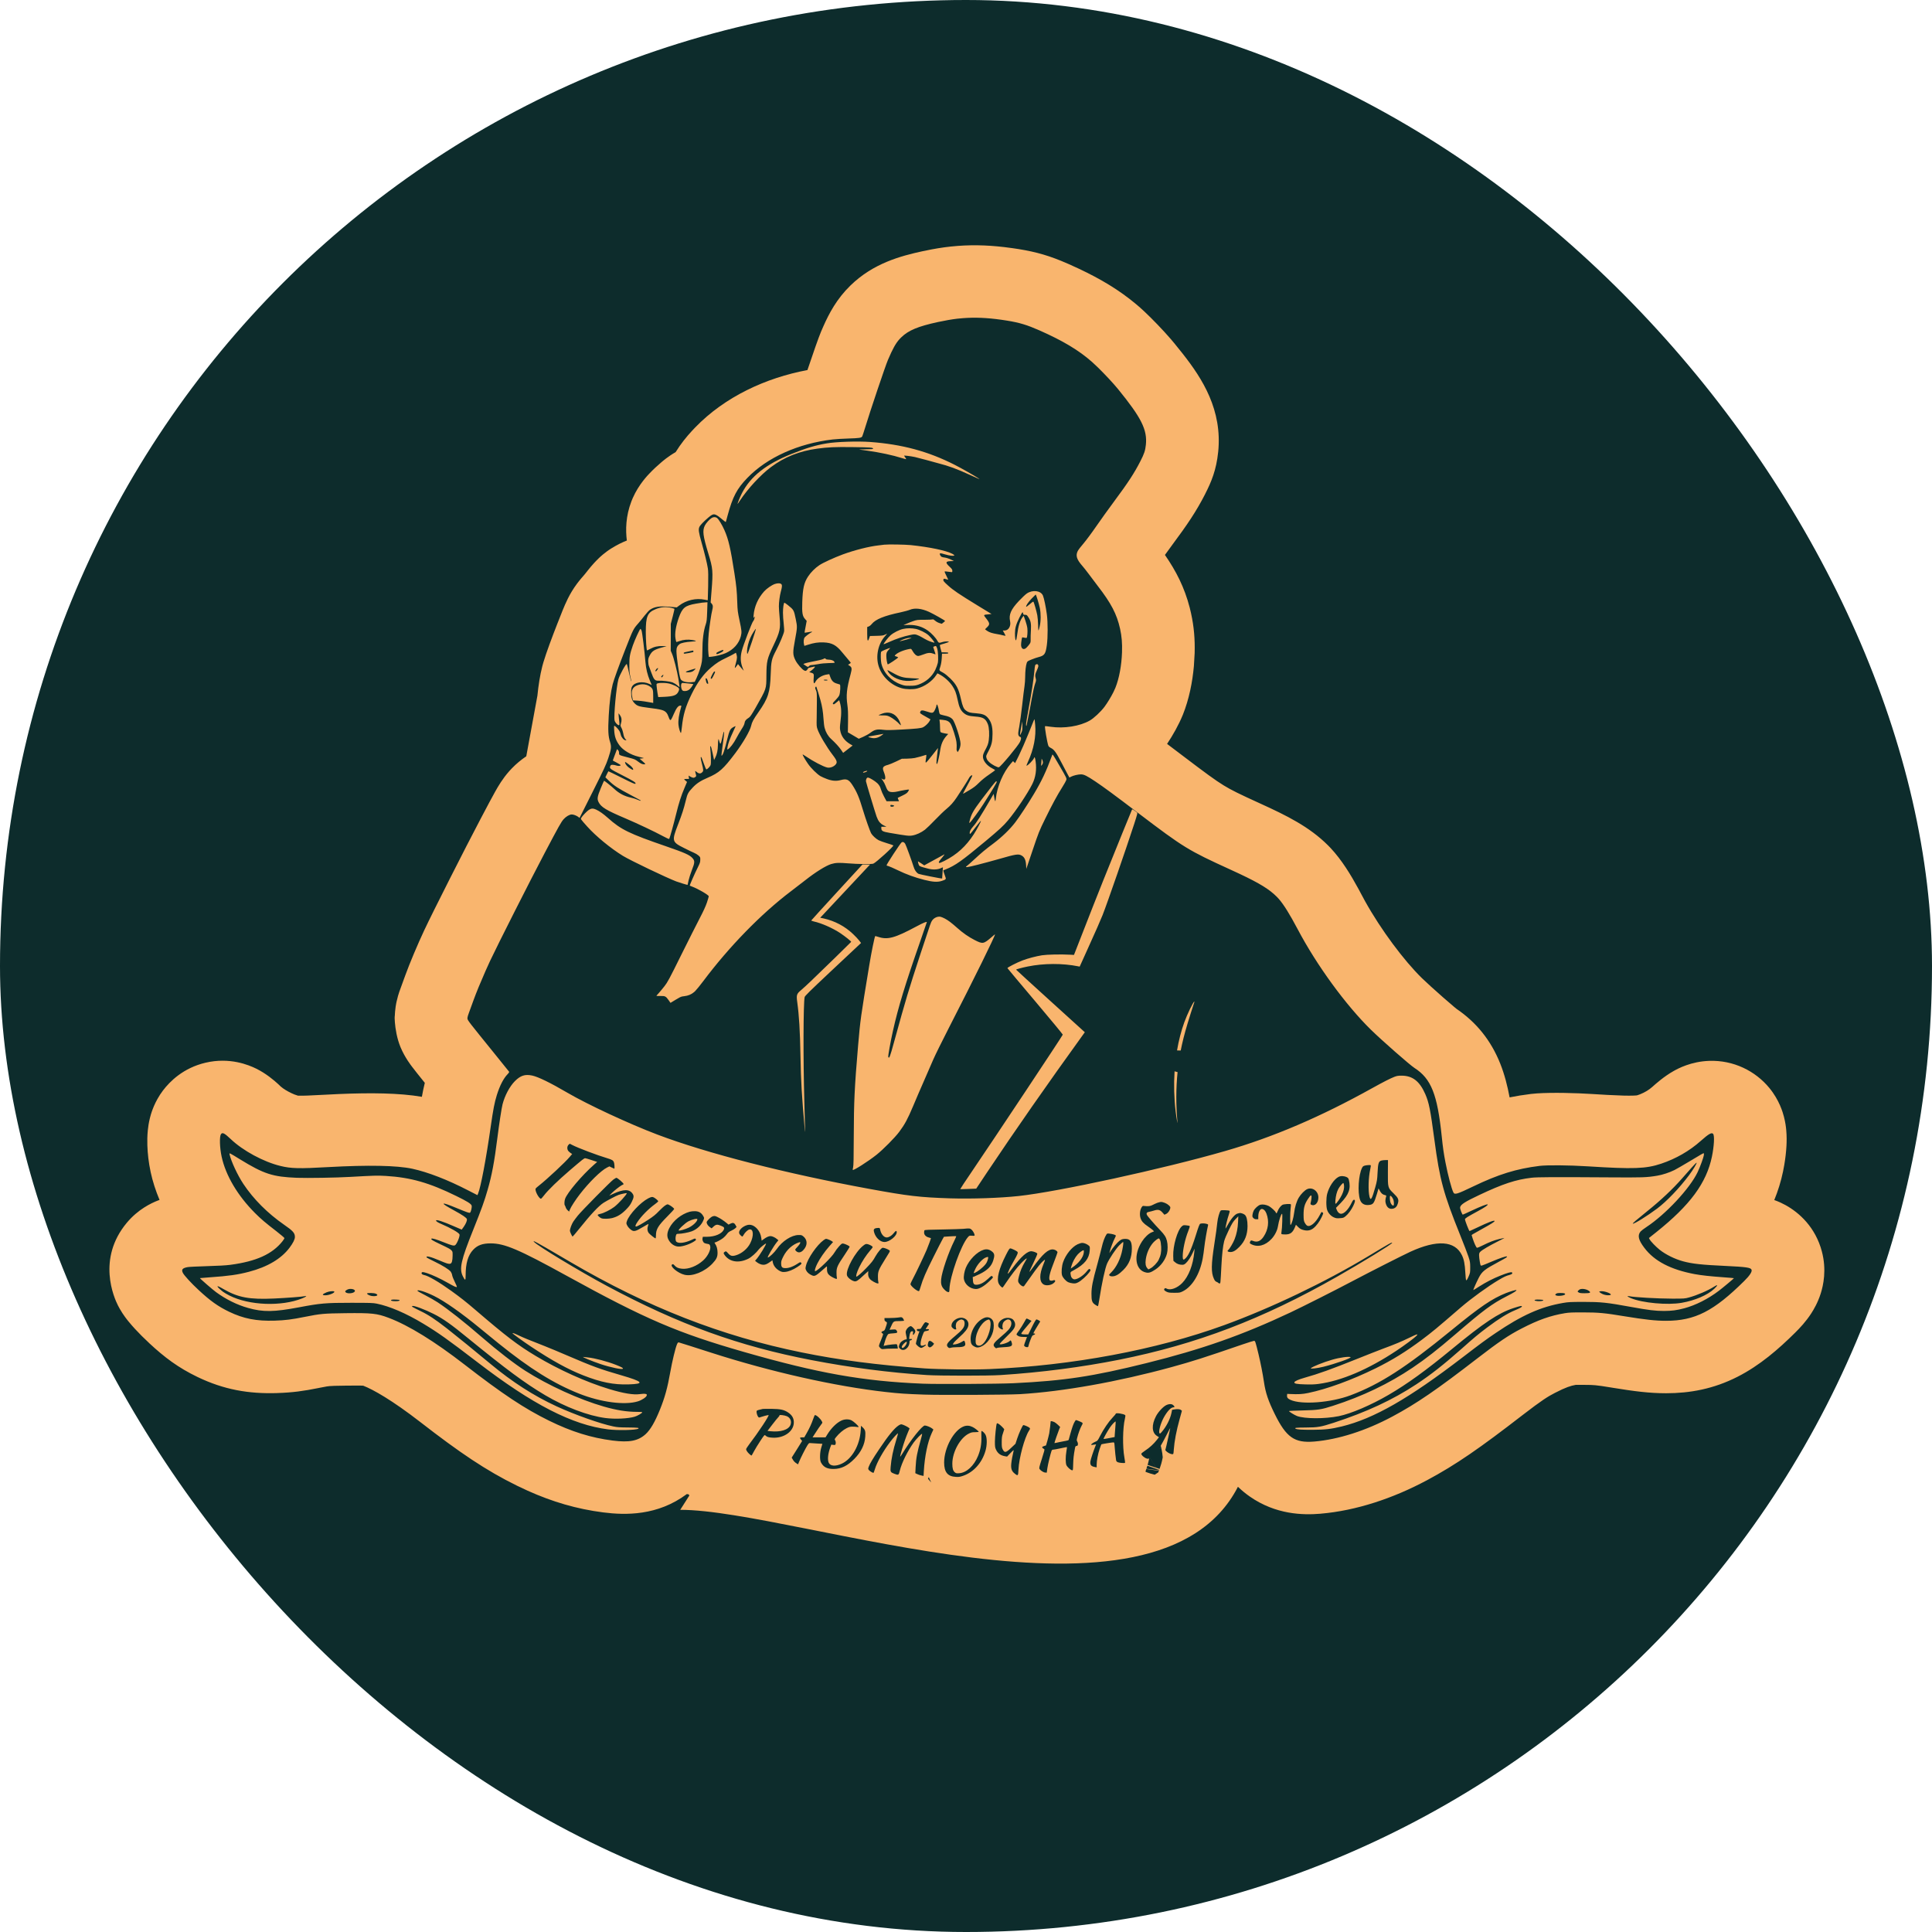 <?xml version="1.0" encoding="UTF-8"?> <svg xmlns="http://www.w3.org/2000/svg" width="100" height="100" viewBox="0 0 100 100" fill="none"><rect width="100" height="100" rx="50" fill="#0D2C2C"></rect><path d="M49.572 12.728C50.496 12.659 51.377 12.701 52.345 12.837L52.346 12.836C53.366 12.978 54.061 13.151 54.927 13.503L55.31 13.666L55.318 13.669L55.84 13.908C56.95 14.43 57.918 15.001 58.808 15.747L59.012 15.922L59.017 15.927L59.225 16.117C59.662 16.526 60.211 17.099 60.605 17.556L60.788 17.774L61.219 18.31C62.237 19.605 63.277 21.221 63.052 23.406L63.051 23.405C62.958 24.314 62.704 24.935 62.38 25.566L62.381 25.567C61.916 26.477 61.451 27.159 60.682 28.194C60.573 28.34 60.435 28.53 60.297 28.723C60.875 29.56 61.307 30.399 61.579 31.451L61.644 31.723L61.646 31.733L61.648 31.742C61.803 32.447 61.854 33.085 61.835 33.803L61.796 34.471C61.722 35.304 61.548 36.187 61.225 36.995L61.222 37.002L61.218 37.01C61.016 37.508 60.707 38.057 60.408 38.504C60.641 38.679 60.903 38.878 61.204 39.107C62.419 40.03 62.905 40.386 63.337 40.651C63.733 40.894 64.129 41.089 65.24 41.595C66.606 42.217 67.767 42.791 68.733 43.751L68.869 43.891C69.452 44.512 69.92 45.286 70.316 46.013L70.493 46.345L70.495 46.348L70.655 46.645C71.481 48.131 72.669 49.717 73.593 50.623L74.054 51.053C74.247 51.228 74.469 51.427 74.694 51.624C74.911 51.814 75.108 51.984 75.257 52.109C75.316 52.158 75.36 52.194 75.389 52.218C76.403 52.907 77.167 53.833 77.654 55.057C77.874 55.611 78.025 56.201 78.137 56.8C78.488 56.729 78.85 56.671 79.23 56.624L79.235 56.623L79.553 56.594C80.358 56.539 81.573 56.573 82.417 56.626L83.208 56.673C83.894 56.71 84.283 56.718 84.54 56.708C84.613 56.706 84.661 56.703 84.69 56.7C84.718 56.697 84.732 56.694 84.732 56.694C84.732 56.694 84.733 56.694 84.734 56.694C84.739 56.693 84.753 56.689 84.784 56.678L84.892 56.639C85.14 56.541 85.357 56.406 85.521 56.259C85.702 56.098 86.124 55.719 86.623 55.438C86.856 55.306 87.534 54.94 88.475 54.91C89.726 54.869 90.854 55.428 91.584 56.316C92.102 56.948 92.279 57.582 92.335 57.797C92.412 58.09 92.442 58.341 92.456 58.498C92.485 58.816 92.478 59.105 92.467 59.309C92.45 59.628 92.41 59.965 92.354 60.294L92.293 60.619L92.292 60.626C92.183 61.152 92.028 61.647 91.836 62.114C91.94 62.152 92.048 62.194 92.158 62.244C92.83 62.552 93.702 63.193 94.153 64.329L94.238 64.563L94.238 64.566L94.296 64.762C94.556 65.728 94.372 66.539 94.24 66.953C94.09 67.424 93.88 67.781 93.744 67.99C93.473 68.406 93.16 68.738 92.934 68.961L92.935 68.961C92.049 69.84 91.084 70.676 89.939 71.259C88.689 71.896 87.464 72.114 86.235 72.114C85.369 72.114 84.585 72.012 83.463 71.829L83.454 71.827C82.959 71.745 82.736 71.715 82.573 71.7C82.436 71.687 82.291 71.68 81.953 71.68H81.629C81.599 71.68 81.576 71.681 81.557 71.681C81.304 71.727 81.047 71.804 80.489 72.093L80.475 72.1C80.124 72.28 79.815 72.468 78.799 73.251C76.619 74.936 75.379 75.805 73.846 76.625L73.845 76.624C72.122 77.546 70.209 78.192 68.343 78.35L68.337 78.351C67.445 78.425 66.037 78.402 64.685 77.458C64.462 77.302 64.259 77.132 64.075 76.956C59.871 85.144 41.253 78.148 35.209 78.148L35.682 77.405C35.667 77.385 35.654 77.365 35.639 77.345L35.548 77.334C34.036 78.463 32.373 78.429 31.225 78.282C29.849 78.106 28.592 77.734 27.314 77.16L26.765 76.902C25.155 76.112 23.793 75.186 21.747 73.599C20.296 72.476 19.321 71.925 18.8 71.723C18.766 71.722 18.719 71.719 18.658 71.718C18.489 71.715 18.262 71.715 17.924 71.719L17.925 71.72C17.331 71.727 17.16 71.735 17.05 71.745C16.985 71.751 16.913 71.758 16.517 71.837L16.518 71.838C15.691 72.004 15.141 72.079 14.346 72.104L14.347 72.105C12.867 72.153 11.585 71.928 10.222 71.272L10.216 71.269C9.226 70.791 8.522 70.264 7.717 69.515L7.718 69.514C7.46 69.275 7.203 69.019 6.986 68.783C6.878 68.665 6.757 68.528 6.64 68.384C6.589 68.321 6.384 68.072 6.192 67.732L6.111 67.581L6.108 67.576C5.907 67.179 4.998 65.16 6.568 63.285C7.15 62.591 7.824 62.276 8.165 62.142C8.196 62.129 8.228 62.119 8.258 62.108C8.061 61.64 7.903 61.155 7.795 60.656L7.796 60.655C7.694 60.185 7.64 59.702 7.627 59.279C7.62 59.066 7.621 58.79 7.652 58.493C7.667 58.345 7.696 58.129 7.756 57.883C7.804 57.687 7.934 57.206 8.267 56.687L8.284 56.659L8.303 56.632L8.434 56.446C8.79 55.976 9.486 55.275 10.64 55.005C11.887 54.713 12.87 55.118 13.271 55.317C13.777 55.568 14.193 55.923 14.401 56.114L14.535 56.242L14.544 56.249L14.652 56.333C14.727 56.386 14.823 56.446 14.931 56.504C15.05 56.568 15.155 56.615 15.236 56.648L15.405 56.706L15.413 56.708L15.421 56.71L15.424 56.711C15.436 56.711 15.455 56.712 15.482 56.713C15.672 56.717 16.011 56.708 16.772 56.665H16.774L17.537 56.627C19.158 56.558 20.679 56.57 21.836 56.771C21.882 56.518 21.929 56.284 21.988 56.048C21.678 55.663 21.466 55.398 21.332 55.22C21.289 55.163 20.959 54.747 20.734 54.209C20.348 53.283 20.435 52.212 20.435 52.678C20.435 52.234 20.519 51.879 20.526 51.846C20.553 51.724 20.581 51.618 20.603 51.542C20.641 51.41 20.688 51.272 20.741 51.134C20.771 51.051 20.871 50.776 20.973 50.496C21.207 49.85 21.621 48.871 21.955 48.159C22.384 47.24 24.08 43.892 24.873 42.389C25.225 41.721 25.461 41.275 25.628 40.978C25.786 40.696 26.011 40.307 26.358 39.916L26.365 39.908L26.373 39.899L26.497 39.766C26.723 39.533 26.974 39.324 27.24 39.145L27.816 36.009C27.868 35.485 27.947 34.965 28.069 34.486L28.07 34.483L28.128 34.275C28.285 33.75 28.584 32.957 28.857 32.259L28.858 32.258L29.121 31.593C29.192 31.42 29.283 31.201 29.393 30.981C29.522 30.723 29.673 30.47 29.864 30.213C30.016 30.009 30.177 29.829 30.213 29.788L30.221 29.779L30.222 29.777C30.224 29.775 30.226 29.773 30.228 29.77C30.24 29.756 30.256 29.737 30.276 29.713C30.317 29.663 30.358 29.611 30.387 29.574L30.412 29.541L30.571 29.346C30.628 29.279 30.687 29.212 30.747 29.145C30.807 29.08 30.892 28.99 30.993 28.893C31.041 28.847 31.295 28.6 31.661 28.373L31.662 28.375C31.925 28.209 32.187 28.079 32.445 27.978C32.377 27.432 32.384 26.717 32.684 25.942L32.751 25.78C33.065 25.061 33.559 24.566 33.628 24.494C33.824 24.288 34.034 24.096 34.23 23.929L34.242 23.919C34.293 23.875 34.58 23.625 34.971 23.402C35.238 22.971 35.528 22.612 35.82 22.297L35.983 22.125C37.526 20.531 39.641 19.558 41.793 19.154C42.077 18.308 42.37 17.465 42.497 17.166L42.618 16.888C42.913 16.224 43.306 15.471 44.021 14.776C45.204 13.625 46.611 13.252 47.748 13.004L47.756 13.002L47.765 13.001L48.218 12.909C48.661 12.826 49.092 12.764 49.555 12.73L49.559 12.729C49.563 12.729 49.568 12.729 49.572 12.728ZM48.033 76.541C48.09 76.612 48.147 76.674 48.202 76.731C48.175 76.677 48.148 76.624 48.124 76.571C48.123 76.568 48.121 76.564 48.119 76.56C48.118 76.558 48.117 76.557 48.116 76.555C48.106 76.532 48.097 76.507 48.086 76.482L48.062 76.476C48.052 76.498 48.043 76.519 48.033 76.541ZM48.062 76.476L48.086 76.482C48.082 76.472 48.078 76.462 48.074 76.452C48.07 76.46 48.066 76.468 48.062 76.476ZM50.353 73.867C50.191 73.785 50.042 73.773 49.891 73.827C49.377 74.011 48.871 74.935 48.868 75.696C48.869 76.196 49.047 76.42 49.472 76.443C49.636 76.453 49.686 76.443 49.86 76.384C50.39 76.2 50.822 75.724 51.003 75.112C51.093 74.817 51.097 74.437 51.015 74.272C50.968 74.176 50.855 74.067 50.8 74.067C50.794 74.069 50.791 74.203 50.796 74.367C50.808 74.725 50.751 75.048 50.624 75.356C50.414 75.872 50.03 76.226 49.649 76.254C49.505 76.264 49.485 76.259 49.419 76.205C49.328 76.127 49.292 76.007 49.292 75.76C49.292 75.156 49.695 74.423 50.153 74.199C50.27 74.14 50.325 74.129 50.476 74.129C50.577 74.126 50.659 74.119 50.659 74.112C50.659 74.079 50.466 73.924 50.353 73.867ZM46.677 73.726C46.634 73.716 46.587 73.733 46.507 73.784C46.285 73.931 45.974 74.312 45.501 75.019C45.173 75.507 45.034 75.743 44.968 75.913C44.93 76.014 44.931 76.026 44.966 76.082C45.001 76.134 45.162 76.236 45.209 76.236C45.219 76.234 45.254 76.148 45.284 76.045C45.39 75.689 45.715 75.109 46.062 74.65C46.236 74.416 46.46 74.174 46.479 74.192C46.485 74.202 46.447 74.343 46.396 74.508C46.226 75.052 46.135 75.498 46.099 75.936C46.078 76.181 46.095 76.207 46.292 76.283C46.509 76.363 46.516 76.361 46.575 76.118C46.672 75.72 46.971 75.112 47.289 74.668C47.426 74.478 47.704 74.192 47.73 74.216C47.737 74.223 47.704 74.36 47.659 74.52C47.476 75.156 47.414 75.481 47.393 75.931L47.377 76.252L47.482 76.302C47.539 76.33 47.636 76.363 47.695 76.372L47.803 76.393L47.817 76.144C47.862 75.378 48.017 74.623 48.227 74.176L48.312 73.992L48.244 73.935C48.164 73.869 47.949 73.784 47.869 73.784C47.731 73.786 47.141 74.525 46.696 75.255C46.561 75.474 46.561 75.455 46.691 75.005C46.78 74.697 46.893 74.378 47.004 74.114L47.08 73.938L47.026 73.893C46.964 73.843 46.766 73.747 46.677 73.726ZM51.691 73.7C51.618 73.662 51.609 73.66 51.594 73.683C51.562 73.737 51.496 74.376 51.496 74.621C51.496 74.866 51.503 74.921 51.55 75.025C51.642 75.229 51.788 75.335 52.023 75.375L52.127 75.392L52.304 75.208C52.455 75.053 52.478 75.036 52.464 75.095C52.41 75.312 52.356 75.611 52.342 75.766C52.32 76.014 52.365 76.146 52.511 76.264C52.69 76.41 52.7 76.401 52.716 76.064C52.745 75.463 53.028 74.418 53.256 74.06C53.324 73.952 53.327 73.947 53.287 73.902C53.249 73.86 53.023 73.761 52.969 73.761C52.931 73.761 52.742 74.178 52.648 74.463L52.561 74.729L52.351 74.928C52.071 75.196 52 75.21 51.904 75.029C51.857 74.939 51.849 74.894 51.849 74.644C51.852 74.4 51.859 74.338 51.916 74.178C51.951 74.079 51.979 73.989 51.979 73.982C51.978 73.953 51.753 73.73 51.691 73.7ZM55.632 73.577C55.563 73.688 55.498 73.869 55.403 74.209C55.358 74.371 55.318 74.515 55.314 74.529C55.309 74.543 55.255 74.565 55.191 74.574C55.13 74.584 54.967 74.614 54.83 74.644C54.697 74.675 54.582 74.699 54.578 74.694C54.569 74.685 54.767 74.11 54.826 73.971L54.873 73.86L54.764 73.754C54.703 73.695 54.623 73.634 54.583 73.612C54.479 73.563 54.383 73.544 54.382 73.572C54.382 73.638 54.331 74.07 54.309 74.185C54.295 74.256 54.253 74.428 54.215 74.564L54.142 74.814L54.052 74.843C53.909 74.885 53.907 74.928 54.05 75.008C54.076 75.024 54.052 75.118 53.928 75.505C53.786 75.946 53.777 75.988 53.808 76.037C53.862 76.118 54.017 76.217 54.102 76.219L54.18 76.224L54.21 76C54.241 75.79 54.373 75.243 54.427 75.097C54.446 75.05 54.467 75.033 54.517 75.033C54.554 75.033 54.727 75.001 54.901 74.963C55.075 74.925 55.221 74.899 55.226 74.901C55.229 74.906 55.217 75.007 55.195 75.13C55.148 75.417 55.151 75.712 55.195 75.83C55.235 75.929 55.412 76.091 55.49 76.101C55.537 76.106 55.539 76.094 55.547 75.788C55.556 75.489 55.57 75.347 55.634 74.994C55.657 74.862 55.665 74.848 55.724 74.841C55.773 74.836 55.787 74.819 55.792 74.756C55.797 74.711 55.782 74.652 55.761 74.617C55.728 74.567 55.725 74.543 55.751 74.437C55.801 74.225 55.912 73.923 55.983 73.796C56.049 73.678 56.051 73.669 56.011 73.634C55.977 73.605 55.727 73.502 55.686 73.502C55.681 73.502 55.658 73.537 55.632 73.577ZM59.974 76.153C59.978 76.144 59.981 76.135 59.985 76.125L59.953 76.122L59.974 76.153ZM59.94 76.101L59.991 76.108C59.995 76.099 59.998 76.089 60.002 76.08L59.903 76.046L59.94 76.101ZM42.18 73.243C42.168 73.243 42.131 73.33 42.094 73.436C42.006 73.69 41.898 73.928 41.749 74.187L41.629 74.397H41.528C41.471 74.397 41.419 74.407 41.412 74.419C41.403 74.431 41.425 74.473 41.46 74.513L41.518 74.584L41.25 75.015L40.978 75.446L41.029 75.534C41.08 75.63 41.136 75.687 41.24 75.753L41.306 75.795L41.358 75.668C41.438 75.469 41.693 74.965 41.787 74.817C41.858 74.706 41.884 74.683 41.924 74.692C41.953 74.697 42.11 74.708 42.272 74.715L42.567 74.732L42.51 74.923C42.432 75.177 42.423 75.566 42.492 75.693C42.621 75.938 42.812 76.038 43.154 76.033C43.545 76.028 43.865 75.873 44.226 75.507C44.57 75.158 44.758 74.772 44.786 74.359C44.803 74.088 44.785 74.013 44.667 73.895L44.568 73.796L44.551 74.039C44.502 74.807 44.103 75.507 43.575 75.757C43.25 75.912 42.97 75.889 42.892 75.706C42.824 75.541 42.857 75.232 42.977 74.909L43.029 74.772L43.123 74.787C43.191 74.798 43.225 74.793 43.239 74.772C43.272 74.72 43.262 74.602 43.224 74.546C43.191 74.499 43.196 74.487 43.279 74.381C43.427 74.195 43.649 74.006 43.818 73.924C43.946 73.86 44.002 73.843 44.129 73.843C44.214 73.843 44.32 73.85 44.363 73.86C44.414 73.872 44.438 73.869 44.438 73.85C44.438 73.805 44.193 73.58 44.08 73.521C43.934 73.445 43.717 73.448 43.543 73.532C43.295 73.65 43.029 73.917 42.828 74.237L42.73 74.397H42.058L42.145 74.261C42.296 74.025 42.465 73.776 42.522 73.707C42.574 73.643 42.574 73.636 42.539 73.57C42.466 73.426 42.263 73.243 42.18 73.243ZM58.238 73.245C58.151 73.174 57.752 73.115 57.752 73.174C57.751 73.192 57.674 73.283 57.578 73.384C57.376 73.596 57.123 73.968 56.941 74.324C56.814 74.572 56.812 74.576 56.685 74.628C56.565 74.68 56.459 74.76 56.482 74.787C56.49 74.791 56.549 74.788 56.614 74.777L56.734 74.758L56.687 74.878C56.591 75.116 56.454 75.533 56.44 75.635C56.414 75.828 56.471 75.899 56.687 75.936L56.763 75.95V75.816C56.763 75.611 56.828 75.262 56.916 75C56.96 74.874 57 74.766 57.008 74.758C57.022 74.744 57.545 74.659 57.627 74.657C57.675 74.657 57.68 74.671 57.691 74.838C57.71 75.099 57.752 75.502 57.769 75.583C57.778 75.632 57.804 75.661 57.863 75.687C57.944 75.72 58.209 75.74 58.233 75.715C58.24 75.707 58.224 75.58 58.197 75.432C58.099 74.887 58.111 73.907 58.224 73.44C58.252 73.316 58.257 73.261 58.238 73.245ZM59.554 75.875L59.516 75.91L59.507 75.907L59.545 75.872L59.554 75.875ZM59.526 75.469L59.698 75.733L59.696 75.732L59.524 75.47L59.526 75.469ZM39.937 72.922C39.723 72.919 39.518 72.922 39.478 72.927C39.44 72.934 39.351 72.955 39.285 72.974C39.172 73.004 39.16 73.014 39.16 73.075C39.16 73.157 39.202 73.289 39.249 73.341C39.279 73.377 39.291 73.379 39.369 73.349C39.447 73.318 39.733 73.243 39.779 73.243C39.845 73.243 39.244 74.152 38.778 74.76C38.691 74.878 38.618 74.987 38.618 75.003C38.618 75.065 38.686 75.166 38.78 75.253C38.834 75.3 38.883 75.34 38.895 75.34C38.905 75.34 38.964 75.241 39.025 75.121C39.089 75.002 39.237 74.758 39.355 74.581C39.567 74.261 39.572 74.258 39.619 74.301C39.704 74.379 39.772 74.4 39.98 74.414C40.606 74.451 41.123 74.06 41.087 73.572C41.073 73.381 40.981 73.236 40.795 73.111C40.583 72.969 40.406 72.929 39.937 72.922ZM60.122 75.01C60.121 75.004 60.119 74.999 60.118 74.993L60.093 74.992L60.122 75.01ZM57.745 73.579C57.75 73.587 57.743 73.721 57.729 73.881C57.717 74.041 57.703 74.22 57.698 74.277L57.694 74.381L57.413 74.435C57.258 74.466 57.125 74.487 57.121 74.48C57.106 74.461 57.324 74.071 57.453 73.883C57.564 73.721 57.721 73.559 57.745 73.579ZM40.347 73.256C40.334 73.219 40.605 73.252 40.722 73.301C40.906 73.377 40.986 73.565 40.915 73.751C40.819 74.006 40.408 74.135 39.88 74.081L39.725 74.063L39.97 73.742C40.106 73.565 40.248 73.389 40.288 73.351C40.326 73.316 40.352 73.27 40.347 73.256ZM11.883 59.752C11.864 59.662 11.857 59.658 12.424 60.007C13.659 60.765 14.114 60.914 15.37 60.963C15.905 60.982 17.402 60.959 18.128 60.916C19.36 60.846 19.53 60.84 19.971 60.866C21.259 60.944 22.219 61.218 23.619 61.906C24.167 62.174 24.375 62.302 24.41 62.394C24.439 62.471 24.375 62.749 24.323 62.771C24.28 62.787 24.172 62.75 23.712 62.561C23.209 62.352 22.992 62.276 22.963 62.304C22.94 62.328 23.13 62.45 23.524 62.662C23.929 62.882 24.158 63.037 24.167 63.105C24.179 63.186 24.115 63.339 24 63.504L23.898 63.645L23.521 63.483C22.938 63.226 22.57 63.108 22.57 63.174C22.57 63.216 22.664 63.278 22.843 63.353C23.326 63.558 23.764 63.81 23.785 63.897C23.811 63.996 23.64 64.409 23.552 64.454C23.484 64.492 23.378 64.463 22.985 64.307C22.591 64.15 22.365 64.081 22.331 64.114C22.294 64.152 22.384 64.21 22.761 64.387C23.253 64.621 23.303 64.649 23.371 64.722C23.425 64.781 23.43 64.802 23.427 64.989C23.423 65.26 23.387 65.389 23.309 65.408C23.22 65.432 23.135 65.406 22.751 65.243C22.28 65.041 22.021 64.982 22.086 65.088C22.096 65.102 22.277 65.196 22.492 65.3C22.92 65.505 23.245 65.71 23.333 65.825C23.363 65.868 23.397 65.948 23.404 66.007C23.413 66.066 23.475 66.221 23.541 66.353C23.609 66.485 23.656 66.603 23.646 66.612C23.618 66.638 23.512 66.591 23.166 66.393C22.801 66.186 22.378 65.988 22.11 65.9C21.898 65.832 21.843 65.828 21.825 65.877C21.803 65.931 21.854 65.976 21.953 65.995C22.163 66.033 22.716 66.353 23.348 66.808C23.826 67.152 24.118 67.381 24.62 67.812C26.199 69.167 26.797 69.624 27.733 70.185C28.921 70.897 30.33 71.534 31.536 71.899C32.278 72.123 32.782 72.206 33.119 72.159C33.228 72.142 33.353 72.137 33.4 72.147C33.473 72.159 33.483 72.168 33.476 72.224C33.466 72.309 33.228 72.469 33.021 72.533C32.34 72.745 31.091 72.58 29.967 72.132C28.664 71.614 27.436 70.848 25.798 69.528C25.52 69.304 25.091 68.956 24.844 68.75C23.889 67.963 23.02 67.352 22.466 67.079C22.018 66.858 21.58 66.724 21.608 66.813C21.614 66.83 21.793 66.934 22.006 67.039C22.218 67.148 22.51 67.313 22.652 67.407C23.194 67.765 24.021 68.415 24.938 69.21C25.746 69.912 26.625 70.591 27.189 70.951C28.362 71.701 29.993 72.443 31.254 72.804C31.932 72.997 32.446 73.078 32.992 73.078C33.185 73.078 33.247 73.084 33.24 73.106C33.226 73.15 32.99 73.287 32.856 73.327C32.509 73.431 31.83 73.462 31.331 73.396C30.435 73.278 29.255 72.83 28.213 72.213C27.167 71.593 26.194 70.871 24.219 69.26C23.355 68.55 22.921 68.246 22.445 68.008C21.988 67.777 21.427 67.567 21.349 67.598C21.311 67.612 21.314 67.617 21.356 67.65C21.382 67.668 21.566 67.763 21.764 67.859C22.174 68.055 22.529 68.291 23.135 68.762C23.517 69.059 24.698 70.018 25.409 70.612C26.51 71.529 27.641 72.255 28.805 72.79C29.75 73.226 31.084 73.697 31.741 73.831C31.939 73.874 32.081 73.883 32.507 73.886C33.001 73.89 33.108 73.902 33.035 73.949C32.912 74.025 31.977 74.046 31.477 73.984C29.627 73.756 27.565 72.698 24.726 70.518C23.182 69.335 22.678 68.976 21.903 68.51C21.012 67.972 20.161 67.61 19.495 67.475C19.308 67.438 19.145 67.433 18.175 67.433C16.85 67.433 16.589 67.456 15.477 67.666C14.173 67.911 13.622 67.921 12.839 67.699C12.272 67.541 11.697 67.256 11.183 66.881C11.004 66.75 10.338 66.172 10.348 66.155C10.351 66.153 10.587 66.134 10.869 66.113C11.826 66.047 12.309 65.979 12.882 65.828C13.841 65.578 14.553 65.156 14.982 64.588C15.168 64.341 15.264 64.15 15.264 64.025C15.264 63.822 15.165 63.709 14.71 63.396C13.848 62.797 13.125 62.073 12.597 61.281C12.298 60.831 11.963 60.112 11.883 59.752ZM88.185 59.69C88.196 59.691 88.198 59.738 88.191 59.796C88.172 59.919 87.999 60.395 87.869 60.669C87.468 61.515 86.216 62.854 85.215 63.514C85.085 63.598 84.951 63.702 84.916 63.742C84.749 63.942 84.8 64.178 85.111 64.588C85.627 65.274 86.474 65.715 87.715 65.948C88.076 66.014 88.51 66.061 89.224 66.113C89.506 66.134 89.745 66.153 89.749 66.158C89.754 66.169 89.178 66.651 88.964 66.813C88.413 67.233 87.758 67.562 87.181 67.716C86.778 67.822 86.537 67.852 86.125 67.855C85.682 67.855 85.333 67.812 84.426 67.647C83.16 67.416 82.858 67.386 81.953 67.386C81.294 67.388 81.176 67.393 80.905 67.44C79.753 67.638 78.772 68.076 77.418 68.995C76.932 69.323 76.618 69.554 75.697 70.261C72.907 72.398 71.121 73.421 69.457 73.831C68.894 73.968 68.595 74.003 67.945 74.006C67.37 74.008 67.132 73.992 67.061 73.949C66.985 73.902 67.087 73.891 67.586 73.888C68.21 73.886 68.364 73.858 69.035 73.641C70.734 73.087 72.08 72.46 73.305 71.654C74.069 71.15 74.722 70.636 75.664 69.802C76.296 69.238 76.529 69.045 76.991 68.698C77.594 68.248 78.033 67.977 78.412 67.82C78.688 67.704 78.773 67.657 78.773 67.617C78.773 67.576 78.678 67.596 78.325 67.711C77.564 67.961 76.8 68.47 75.157 69.823C73.824 70.923 72.846 71.63 71.88 72.194C70.97 72.726 69.924 73.174 69.292 73.301C68.571 73.445 67.527 73.442 67.131 73.292C66.995 73.24 66.698 73.054 66.719 73.035C66.727 73.026 67.043 73.014 67.421 73.004C68.22 72.986 68.392 72.96 68.99 72.766C70.525 72.272 71.889 71.618 73.117 70.791C73.8 70.329 74.411 69.853 75.318 69.073C76.81 67.791 77.215 67.49 77.987 67.094C78.376 66.896 78.518 66.803 78.485 66.773C78.468 66.757 78.162 66.846 77.954 66.928C77.226 67.218 76.623 67.626 75.113 68.863C72.754 70.791 71.434 71.642 69.912 72.217C68.891 72.603 67.367 72.721 66.79 72.455C66.651 72.391 66.606 72.333 66.618 72.222L66.624 72.147L66.754 72.153C67.212 72.174 67.409 72.163 67.709 72.101C68.687 71.899 69.969 71.43 71.196 70.827C72.054 70.405 72.796 69.945 73.593 69.347C74.151 68.927 74.321 68.788 75.613 67.671C76.152 67.207 77.015 66.58 77.585 66.243C77.851 66.085 77.948 66.04 78.155 65.983C78.261 65.955 78.303 65.906 78.259 65.861C78.223 65.826 78.023 65.88 77.665 66.024C77.293 66.17 76.906 66.37 76.557 66.593C76.398 66.696 76.265 66.778 76.258 66.775C76.247 66.763 76.406 66.4 76.536 66.146C76.71 65.806 76.831 65.71 77.594 65.3C77.988 65.088 78.025 65.061 77.999 65.035C77.967 65.006 77.642 65.117 77.175 65.314C76.947 65.412 76.733 65.498 76.699 65.505C76.635 65.517 76.632 65.514 76.595 65.309C76.574 65.194 76.557 65.045 76.557 64.977C76.557 64.873 76.567 64.845 76.626 64.786C76.722 64.691 77.088 64.477 77.523 64.258C77.721 64.161 77.875 64.079 77.866 64.075C77.854 64.075 77.735 64.1 77.603 64.131C77.321 64.202 77.097 64.286 76.743 64.463C76.6 64.536 76.465 64.591 76.446 64.584C76.406 64.567 76.301 64.338 76.225 64.102L76.171 63.928L76.225 63.886C76.259 63.864 76.485 63.735 76.729 63.601C77.197 63.344 77.358 63.242 77.359 63.2C77.359 63.141 77.036 63.261 76.454 63.541C76.249 63.639 76.076 63.719 76.065 63.721C76.037 63.721 75.827 63.181 75.827 63.11C75.828 63.06 75.941 62.989 76.503 62.684C76.864 62.488 77.031 62.372 77 62.342C76.971 62.314 76.65 62.439 76.173 62.662C75.928 62.778 75.718 62.872 75.709 62.872C75.699 62.871 75.664 62.798 75.627 62.709C75.582 62.594 75.568 62.526 75.577 62.481C75.615 62.339 75.832 62.2 76.569 61.852C77.778 61.279 78.464 61.053 79.279 60.959C79.564 60.926 80.377 60.921 83.25 60.94C85.059 60.952 85.21 60.947 85.771 60.855C86.049 60.81 86.412 60.69 86.672 60.56C86.778 60.506 87.126 60.306 87.444 60.115C88.048 59.752 88.149 59.693 88.185 59.69ZM73.338 69.07C73.381 69.07 73.376 69.078 73.315 69.144C73.216 69.25 72.692 69.639 72.28 69.912C70.817 70.885 69.431 71.475 68.239 71.633C68.048 71.659 67.847 71.665 67.555 71.656C67.124 71.644 66.983 71.618 66.995 71.548C67.005 71.491 67.219 71.397 67.529 71.31C68.241 71.112 68.911 70.871 70.242 70.336C70.742 70.136 71.34 69.9 71.573 69.813C72.21 69.578 72.547 69.436 72.938 69.245C73.133 69.148 73.312 69.07 73.338 69.07ZM26.529 69.01C26.529 68.981 26.618 69.012 26.861 69.128C27.115 69.248 27.264 69.309 28.183 69.67C28.4 69.755 28.949 69.983 29.403 70.179C30.664 70.721 31.086 70.876 32.149 71.182C33.294 71.514 33.391 71.632 32.535 71.656C31.76 71.68 31.105 71.548 30.191 71.189C29.39 70.874 28.579 70.428 27.483 69.7C27.086 69.437 26.533 69.036 26.529 69.01ZM26.646 55.964C26.941 55.667 27.174 55.592 27.546 55.67C27.86 55.738 28.485 56.042 29.375 56.563C30.419 57.173 32.573 58.175 34.027 58.726C36.6 59.7 40.684 60.746 45.016 61.54C47.011 61.906 47.6 61.974 49.181 62.026C50.289 62.059 51.736 62.012 52.724 61.906C54.762 61.687 60.208 60.501 63.396 59.582C65.899 58.861 68.345 57.814 71.038 56.315C71.616 55.995 71.957 55.821 72.174 55.736C72.297 55.689 72.37 55.676 72.539 55.676C73.112 55.676 73.477 55.959 73.772 56.629C73.965 57.074 74.033 57.418 74.248 59.019C74.521 61.069 74.715 61.788 75.58 63.932C75.766 64.392 75.956 64.892 76.006 65.041C76.088 65.293 76.096 65.333 76.098 65.594C76.098 65.863 76.093 65.887 76.02 66.059C75.943 66.238 75.909 66.285 75.881 66.257C75.874 66.247 75.857 66.081 75.846 65.884C75.82 65.415 75.775 65.189 75.669 64.97C75.304 64.218 74.382 64.157 72.999 64.791C72.575 64.987 70.975 65.799 69.983 66.322C69.13 66.775 67.423 67.635 66.794 67.932C64.303 69.106 62.197 69.846 59.346 70.553C56.544 71.248 55.104 71.466 52.462 71.595C51.654 71.633 48.527 71.649 47.761 71.619C44.667 71.491 42.364 71.083 38.511 69.978C35.061 68.988 33.409 68.279 29.333 66.035C26.854 64.671 26.118 64.357 25.395 64.357C24.978 64.357 24.716 64.451 24.495 64.685C24.224 64.968 24.101 65.387 24.101 66.026C24.101 66.29 24.078 66.296 23.965 66.075C23.757 65.674 23.854 65.243 24.509 63.615C24.916 62.601 25.077 62.16 25.244 61.571C25.456 60.836 25.591 60.122 25.739 58.937C25.838 58.154 25.961 57.359 26.012 57.157C26.13 56.702 26.378 56.238 26.646 55.964ZM27.839 64.346C27.631 64.233 27.589 64.218 27.636 64.275C27.798 64.47 29.999 65.802 31.409 66.556C35.146 68.557 38.238 69.676 42.022 70.402C44.037 70.789 46.029 71.046 47.985 71.173C48.614 71.213 51.166 71.216 51.791 71.173C53.9 71.037 55.985 70.765 57.929 70.379C61.931 69.58 65.345 68.279 69.205 66.082C70.506 65.342 72.057 64.39 72.057 64.331C72.056 64.282 71.911 64.365 70.82 65.022C68.602 66.36 65.786 67.708 63.349 68.594C59.845 69.87 55.481 70.685 51.213 70.864C50.389 70.9 48.581 70.879 47.867 70.829C45.385 70.65 43.448 70.4 41.485 69.999C37.338 69.156 33.518 67.661 29.533 65.328C28.235 64.567 28.015 64.44 27.839 64.346ZM30.429 70.261C30.787 70.296 31.426 70.466 31.878 70.643C32.177 70.761 32.262 70.808 32.241 70.843C32.203 70.902 31.6 70.777 31.086 70.605C30.652 70.459 30.08 70.223 30.193 70.235C30.245 70.242 30.351 70.254 30.429 70.261ZM68.946 70.381C69.339 70.265 69.829 70.197 69.907 70.247C69.973 70.287 69.104 70.596 68.498 70.744C68.19 70.822 67.808 70.864 67.85 70.82C67.925 70.739 68.489 70.513 68.946 70.381ZM47.299 68.764C47.176 68.63 47.146 68.618 47.061 68.67C46.978 68.719 46.903 68.821 46.882 68.906C46.872 68.939 46.882 69.029 46.901 69.106C46.948 69.301 46.945 69.33 46.885 69.33C46.814 69.33 46.644 69.434 46.594 69.511C46.571 69.547 46.545 69.61 46.533 69.655C46.517 69.728 46.524 69.747 46.583 69.804C46.771 69.992 47.077 69.769 47.078 69.441C47.078 69.394 47.09 69.377 47.123 69.377C47.146 69.377 47.179 69.36 47.195 69.341C47.221 69.311 47.211 69.306 47.141 69.306H47.056L47.07 69.182C47.092 68.991 47.134 68.906 47.209 68.906C47.268 68.906 47.27 68.911 47.256 69C47.24 69.106 47.268 69.124 47.322 69.04C47.398 68.924 47.393 68.87 47.299 68.764ZM46.464 68.199C46.393 68.211 46.21 68.218 46.059 68.22L45.781 68.222V68.293C45.781 68.349 45.798 68.376 45.852 68.406C45.929 68.451 45.929 68.453 45.84 68.715C45.795 68.849 45.781 68.87 45.711 68.894C45.614 68.927 45.598 68.965 45.661 69.005C45.69 69.021 45.711 69.047 45.711 69.064C45.71 69.079 45.659 69.222 45.595 69.38C45.482 69.653 45.48 69.669 45.515 69.716C45.598 69.825 45.645 69.844 45.769 69.823C45.835 69.813 46.019 69.804 46.179 69.804L46.472 69.802L46.458 69.705C46.451 69.651 46.434 69.597 46.42 69.582C46.397 69.559 45.942 69.608 45.788 69.651L45.736 69.665L45.781 69.504C45.856 69.231 45.934 69.064 45.996 69.043C46.026 69.031 46.137 69.017 46.241 69.012C46.45 69 46.476 68.976 46.406 68.865C46.368 68.809 46.356 68.807 46.206 68.816L46.043 68.828L46.097 68.708C46.252 68.366 46.229 68.38 46.575 68.378C46.695 68.375 46.795 68.366 46.795 68.356C46.795 68.347 46.778 68.306 46.759 68.271C46.726 68.206 46.676 68.173 46.622 68.178C46.605 68.18 46.535 68.189 46.464 68.199ZM52.386 68.265C52.29 68.208 52.127 68.194 52.01 68.232C51.812 68.296 51.67 68.444 51.666 68.592C51.663 68.658 51.68 68.689 51.739 68.743C51.828 68.823 51.948 68.84 51.908 68.766C51.87 68.696 51.88 68.547 51.927 68.46C51.972 68.376 52.097 68.293 52.179 68.293C52.321 68.293 52.389 68.458 52.323 68.632C52.269 68.774 52.158 68.894 51.835 69.167C51.421 69.516 51.364 69.606 51.486 69.728C51.545 69.79 51.566 69.796 51.594 69.775C51.616 69.756 51.757 69.74 51.957 69.73C52.377 69.709 52.431 69.671 52.353 69.45C52.325 69.37 52.304 69.361 52.264 69.41C52.183 69.505 51.743 69.636 51.743 69.563C51.743 69.545 51.901 69.377 52.097 69.188C52.464 68.833 52.542 68.719 52.544 68.552C52.544 68.444 52.474 68.314 52.386 68.265ZM50.117 68.632C50.181 68.357 49.933 68.147 49.634 68.22C49.441 68.267 49.272 68.423 49.253 68.571C49.241 68.656 49.248 68.677 49.312 68.741C49.356 68.783 49.408 68.811 49.446 68.811C49.5 68.811 49.504 68.804 49.488 68.757C49.455 68.668 49.471 68.505 49.521 68.437C49.587 68.347 49.719 68.281 49.792 68.3C49.891 68.326 49.928 68.38 49.928 68.496C49.928 68.691 49.835 68.819 49.434 69.153C49.02 69.499 48.946 69.615 49.068 69.73C49.123 69.78 49.135 69.783 49.22 69.759C49.269 69.743 49.41 69.73 49.53 69.73C49.9 69.73 50.004 69.674 49.952 69.498C49.919 69.38 49.91 69.374 49.792 69.45C49.669 69.528 49.488 69.589 49.382 69.589H49.314L49.356 69.516C49.38 69.473 49.517 69.337 49.66 69.21C49.941 68.962 50.084 68.779 50.117 68.632ZM46.78 69.552C46.886 69.444 46.936 69.422 46.936 69.483C46.936 69.596 46.761 69.804 46.7 69.766C46.651 69.736 46.681 69.651 46.78 69.552ZM48.011 68.47C47.893 68.42 47.888 68.423 47.806 68.534C47.766 68.59 47.716 68.67 47.695 68.71C47.662 68.781 47.648 68.788 47.554 68.788C47.462 68.788 47.452 68.793 47.459 68.84C47.464 68.88 47.485 68.897 47.53 68.901L47.593 68.908L47.546 69.031C47.506 69.132 47.408 69.496 47.407 69.547C47.407 69.584 47.542 69.717 47.615 69.747C47.688 69.778 47.702 69.775 47.796 69.719C47.897 69.66 47.94 69.62 47.921 69.599C47.914 69.594 47.876 69.606 47.837 69.627C47.794 69.646 47.737 69.66 47.709 69.655C47.664 69.65 47.652 69.631 47.648 69.556C47.641 69.464 47.704 69.215 47.789 69.019C47.831 68.918 47.846 68.906 47.935 68.894C48.057 68.875 48.102 68.849 48.079 68.811C48.067 68.793 48.031 68.788 47.982 68.795C47.893 68.809 47.893 68.814 47.997 68.658C48.032 68.606 48.067 68.55 48.077 68.534C48.088 68.515 48.067 68.493 48.011 68.47ZM51.395 68.366C51.315 68.208 51.138 68.142 50.964 68.206C50.556 68.359 50.217 68.889 50.24 69.341C50.249 69.549 50.291 69.623 50.449 69.703C50.529 69.745 50.575 69.752 50.648 69.74C50.963 69.688 51.295 69.325 51.401 68.913C51.451 68.727 51.449 68.467 51.395 68.366ZM48.296 69.502C48.159 69.375 48.076 69.373 48.046 69.488C48.008 69.622 48.015 69.677 48.069 69.716C48.114 69.747 48.129 69.747 48.188 69.719C48.223 69.7 48.275 69.653 48.301 69.618L48.348 69.549L48.296 69.502ZM53.139 68.246C53.124 68.246 53.063 68.34 53.004 68.455C52.943 68.568 52.825 68.755 52.745 68.865C52.608 69.049 52.599 69.068 52.634 69.101C52.721 69.177 52.797 69.198 52.973 69.2C53.072 69.2 53.152 69.203 53.157 69.203C53.155 69.209 53.128 69.283 53.096 69.368C52.99 69.644 52.99 69.655 53.047 69.695C53.075 69.714 53.125 69.73 53.16 69.73C53.214 69.73 53.226 69.719 53.24 69.641C53.247 69.594 53.294 69.457 53.341 69.337C53.414 69.149 53.433 69.12 53.494 69.101C53.579 69.078 53.607 69.024 53.537 69.024C53.508 69.024 53.487 69.019 53.487 69.012C53.487 68.991 53.699 68.621 53.773 68.512C53.81 68.458 53.841 68.408 53.841 68.401C53.84 68.377 53.69 68.293 53.648 68.293C53.622 68.293 53.55 68.411 53.416 68.682L53.223 69.07H53.065C52.98 69.07 52.896 69.061 52.877 69.049C52.839 69.026 52.863 68.99 53.207 68.585L53.391 68.368L53.275 68.307C53.214 68.275 53.153 68.246 53.139 68.246ZM51.182 68.296C51.192 68.296 51.216 68.316 51.235 68.345C51.293 68.427 51.282 68.677 51.213 68.915C51.074 69.398 50.84 69.693 50.633 69.648C50.52 69.622 50.487 69.547 50.499 69.335C50.528 68.875 50.874 68.347 51.182 68.296ZM57.429 63.853C57.319 63.839 57.303 63.844 57.272 63.891C57.178 64.034 57.088 64.279 57.024 64.564C56.984 64.737 56.878 65.144 56.789 65.472C56.56 66.294 56.496 66.61 56.494 66.961C56.492 67.326 56.525 67.428 56.69 67.534C56.753 67.576 56.814 67.609 56.826 67.609C56.838 67.609 56.871 67.454 56.9 67.261C57.029 66.419 57.198 65.642 57.304 65.399C57.415 65.149 57.764 64.628 57.934 64.456C58.028 64.365 58.114 64.287 58.129 64.286C58.155 64.286 58.144 64.421 58.09 64.694C58.002 65.156 57.783 65.599 57.512 65.865C57.397 65.978 57.392 65.988 57.432 66.026C57.458 66.052 57.508 66.066 57.583 66.063C57.745 66.061 57.917 65.96 58.141 65.736C58.445 65.434 58.584 65.085 58.584 64.628C58.584 64.237 58.49 64.112 58.209 64.126C58.087 64.133 58.049 64.147 57.943 64.225C57.83 64.309 57.587 64.595 57.472 64.781L57.42 64.863L57.437 64.793C57.474 64.633 57.621 64.241 57.694 64.105C57.752 63.996 57.766 63.954 57.745 63.938C57.703 63.905 57.568 63.869 57.429 63.853ZM11.577 66.728C11.315 66.578 11.258 66.554 11.258 66.591C11.258 66.617 11.411 66.761 11.55 66.867C11.616 66.914 11.762 67.001 11.878 67.058C12.898 67.572 14.564 67.635 15.641 67.204C15.853 67.119 15.921 67.058 15.766 67.091C15.636 67.121 14.847 67.18 14.192 67.211C12.915 67.27 12.333 67.162 11.577 66.728ZM88.724 66.713C88.929 66.52 88.929 66.462 88.722 66.596C88.408 66.799 87.84 67.043 87.421 67.157C87.204 67.216 87.173 67.218 86.561 67.218C85.781 67.216 84.591 67.147 84.327 67.091C84.183 67.06 84.233 67.117 84.414 67.192C85.015 67.442 86.311 67.562 87.044 67.433C87.732 67.313 88.38 67.034 88.724 66.713ZM20.291 67.27C20.26 67.277 20.237 67.291 20.237 67.303C20.237 67.331 20.329 67.35 20.484 67.35C20.623 67.35 20.71 67.322 20.68 67.289C20.658 67.27 20.362 67.256 20.291 67.27ZM79.487 67.27C79.329 67.305 79.517 67.362 79.727 67.346C79.856 67.334 79.901 67.317 79.873 67.289C79.854 67.27 79.555 67.256 79.487 67.27ZM19.45 66.961C19.356 66.921 19.024 66.912 19 66.949C18.978 66.982 19.125 67.062 19.235 67.079C19.485 67.117 19.631 67.037 19.45 66.961ZM80.763 66.926C80.634 66.926 80.58 66.936 80.54 66.968C80.493 67.006 80.49 67.013 80.525 67.042C80.605 67.108 81.01 67.061 81.011 66.985C81.011 66.941 80.954 66.926 80.763 66.926ZM17.303 66.853C17.274 66.811 17.046 66.832 16.907 66.889C16.671 66.987 16.645 67.044 16.841 67.044C17.034 67.044 17.34 66.916 17.303 66.853ZM82.891 66.831C82.831 66.832 82.779 66.841 82.778 66.853C82.778 66.89 82.918 66.978 83.031 67.011C83.153 67.049 83.316 67.053 83.365 67.023C83.445 66.971 83.097 66.831 82.891 66.831ZM18.36 66.848C18.431 66.733 18.118 66.662 17.96 66.759C17.861 66.818 17.849 66.844 17.892 66.889C17.982 66.976 18.299 66.949 18.36 66.848ZM82.251 66.823C82.135 66.728 81.902 66.685 81.777 66.735C81.751 66.746 81.711 66.778 81.688 66.804C81.645 66.851 81.645 66.853 81.709 66.895C81.763 66.928 81.822 66.938 82.017 66.938C82.302 66.938 82.361 66.91 82.251 66.823ZM62.449 63.346C62.346 63.315 62.192 63.315 62.124 63.341C62.086 63.358 62.036 63.485 61.892 63.947C61.654 64.703 61.49 65.049 61.308 65.177C61.242 65.224 61.217 65.184 61.217 65.029C61.217 64.697 61.344 64.112 61.504 63.719C61.565 63.569 61.591 63.474 61.577 63.459C61.566 63.447 61.487 63.431 61.403 63.423C61.261 63.409 61.245 63.412 61.174 63.473C60.946 63.666 60.707 64.486 60.726 65.014L60.736 65.26L60.823 65.335C60.919 65.42 61.047 65.465 61.19 65.465C61.268 65.465 61.306 65.448 61.379 65.382C61.497 65.276 61.645 65.048 61.749 64.812L61.831 64.628L61.818 64.793C61.754 65.474 61.525 66.066 61.193 66.407C60.936 66.671 60.582 66.801 60.394 66.702C60.323 66.666 60.312 66.667 60.279 66.697C60.227 66.752 60.26 66.803 60.384 66.862C60.481 66.907 60.538 66.914 60.78 66.914C61.053 66.914 61.07 66.912 61.223 66.837C61.709 66.596 62.102 65.95 62.251 65.142C62.277 65 62.317 64.734 62.336 64.546C62.367 64.267 62.47 63.659 62.529 63.421C62.539 63.379 62.527 63.367 62.449 63.346ZM50.285 63.643C50.202 63.575 50.178 63.572 49.858 63.605C49.761 63.614 49.274 63.629 48.777 63.638C48.095 63.647 47.865 63.657 47.85 63.681C47.841 63.695 47.831 63.749 47.831 63.798C47.831 63.916 47.926 64.016 48.077 64.053C48.136 64.067 48.185 64.084 48.185 64.086C48.184 64.119 48.041 64.51 47.961 64.699C47.815 65.036 47.403 65.906 47.252 66.186C47.181 66.318 47.125 66.442 47.125 66.462C47.125 66.553 47.454 66.831 47.562 66.831C47.577 66.831 47.617 66.728 47.652 66.601C47.767 66.202 47.919 65.854 48.326 65.041C48.543 64.607 48.753 64.197 48.791 64.133L48.859 64.015L49.17 63.994C49.341 63.982 49.487 63.98 49.495 63.984C49.5 63.992 49.457 64.095 49.398 64.213C49.087 64.835 48.748 65.832 48.713 66.221C48.692 66.448 48.731 66.589 48.854 66.719C48.962 66.837 49.031 66.879 49.097 66.879C49.132 66.879 49.139 66.855 49.144 66.721C49.163 66.07 49.742 64.442 50.1 64.034C50.171 63.954 50.178 63.952 50.31 63.961C50.423 63.97 50.447 63.966 50.447 63.935C50.445 63.862 50.358 63.707 50.285 63.643ZM51.385 64.812C51.239 64.675 51.088 64.635 50.916 64.687C50.572 64.791 50.167 65.201 49.99 65.623C49.915 65.802 49.87 66.063 49.891 66.202C49.934 66.478 50.214 66.714 50.513 66.719C50.681 66.723 50.937 66.575 51.196 66.328C51.416 66.118 51.415 66.118 51.368 66.07C51.321 66.023 51.321 66.024 51.147 66.186C50.942 66.377 50.751 66.483 50.579 66.497C50.414 66.511 50.369 66.462 50.358 66.252L50.348 66.101L50.424 66.075C50.464 66.058 50.591 66.002 50.702 65.948C51.112 65.748 51.319 65.54 51.413 65.231C51.484 65.005 51.477 64.902 51.385 64.812ZM52.294 64.617C52.25 64.617 52.215 64.668 52.073 64.946C51.701 65.681 51.574 66.188 51.694 66.44C51.738 66.532 51.847 66.643 51.894 66.643C51.902 66.642 51.984 66.529 52.076 66.388C52.34 65.997 52.634 65.613 52.827 65.41C52.996 65.232 53.126 65.121 53.145 65.139C53.15 65.144 53.108 65.222 53.051 65.314C52.91 65.549 52.809 65.785 52.743 66.051C52.679 66.301 52.681 66.347 52.77 66.455C52.858 66.559 52.964 66.61 53.004 66.568C53.021 66.551 53.165 66.35 53.322 66.125C53.48 65.898 53.683 65.62 53.773 65.509C53.926 65.321 54.067 65.189 54.091 65.21C54.094 65.22 54.056 65.325 54.005 65.446C53.789 65.969 53.791 66.341 54.013 66.481C54.131 66.554 54.361 66.535 54.501 66.44C54.609 66.367 54.646 66.297 54.592 66.264C54.576 66.254 54.543 66.257 54.522 66.268C54.456 66.303 54.342 66.294 54.326 66.252C54.276 66.123 54.338 65.875 54.571 65.279C54.66 65.046 54.736 64.842 54.736 64.822C54.736 64.76 54.623 64.683 54.517 64.671C54.262 64.643 53.968 64.902 53.466 65.602C53.372 65.736 53.286 65.84 53.282 65.832C53.276 65.823 53.367 65.619 53.487 65.373C53.607 65.126 53.699 64.91 53.692 64.89C53.676 64.847 53.539 64.786 53.414 64.767C53.197 64.732 52.861 65.024 52.392 65.656C52.135 66.002 52.104 66.011 52.243 65.703C52.279 65.62 52.384 65.422 52.474 65.267C52.669 64.928 52.702 64.843 52.663 64.793C52.62 64.744 52.358 64.617 52.294 64.617ZM44.886 64.392C44.813 64.381 44.787 64.392 44.671 64.482C44.271 64.8 43.772 65.707 43.837 66.004C43.861 66.115 44.042 66.269 44.209 66.316C44.315 66.346 44.403 66.292 44.681 66.028C44.817 65.901 44.933 65.795 44.938 65.795C44.942 65.797 44.942 65.834 44.938 65.877C44.921 66.009 44.954 66.12 45.03 66.207C45.105 66.292 45.355 66.431 45.435 66.431C45.475 66.431 45.477 66.421 45.461 66.353C45.449 66.313 45.439 66.181 45.442 66.066C45.442 65.807 45.482 65.71 45.798 65.203C46.052 64.799 46.071 64.765 46.052 64.734C46.029 64.697 45.866 64.619 45.76 64.595C45.663 64.574 45.663 64.574 45.536 64.71C45.468 64.786 45.367 64.932 45.31 65.033C45.193 65.252 45.112 65.354 44.817 65.658C44.61 65.875 44.374 66.078 44.332 66.078C44.283 66.077 44.351 65.842 44.468 65.602C44.626 65.281 44.827 64.974 45.034 64.731C45.178 64.564 45.187 64.548 45.149 64.515C45.088 64.461 44.975 64.409 44.886 64.392ZM63.413 62.641C63.253 62.634 63.199 62.639 63.177 62.667C63.118 62.737 63.029 63.056 63.008 63.273C62.974 63.586 62.946 63.798 62.854 64.392C62.689 65.46 62.684 65.87 62.831 66.188C62.875 66.285 62.906 66.323 62.97 66.349C63.014 66.368 63.057 66.393 63.066 66.407C63.073 66.419 63.099 66.431 63.125 66.431C63.172 66.431 63.17 66.469 63.22 65.512C63.248 64.941 63.299 64.489 63.363 64.242C63.389 64.138 63.493 63.89 63.606 63.659C63.773 63.318 63.825 63.233 63.948 63.105L64.094 62.955L64.082 63.249C64.066 63.586 64.011 63.862 63.903 64.141C63.83 64.329 63.644 64.644 63.566 64.708C63.502 64.758 63.559 64.805 63.684 64.805C63.83 64.805 63.96 64.732 64.153 64.534C64.438 64.244 64.57 63.907 64.572 63.462C64.572 63.165 64.523 62.955 64.433 62.879C64.37 62.823 64.212 62.771 64.16 62.788C64.141 62.792 64.099 62.804 64.061 62.811C63.924 62.842 63.722 63.075 63.538 63.417C63.481 63.525 63.431 63.6 63.431 63.584C63.431 63.501 63.533 63.065 63.597 62.891C63.641 62.762 63.658 62.689 63.641 62.672C63.63 62.658 63.526 62.644 63.413 62.641ZM56.02 64.333C55.964 64.333 55.867 64.362 55.775 64.404C55.48 64.543 55.162 64.937 55.026 65.328C54.955 65.53 54.929 65.849 54.969 66.002C55.005 66.125 55.153 66.296 55.287 66.365C55.339 66.391 55.45 66.419 55.53 66.426C55.66 66.436 55.693 66.429 55.811 66.37C55.964 66.292 56.246 66.037 56.376 65.863C56.444 65.769 56.456 65.74 56.432 65.712C56.385 65.656 56.357 65.672 56.256 65.799C56.082 66.021 55.782 66.219 55.615 66.219C55.535 66.219 55.45 66.139 55.431 66.045C55.391 65.833 55.379 65.853 55.593 65.738C56.143 65.439 56.376 65.144 56.404 64.722C56.416 64.534 56.411 64.52 56.36 64.475C56.268 64.395 56.122 64.333 56.02 64.333ZM42.753 64.121C42.739 64.121 42.682 64.152 42.633 64.187C42.282 64.442 41.806 65.133 41.716 65.517C41.683 65.656 41.686 65.67 41.731 65.761C41.78 65.863 41.888 65.955 42.041 66.018C42.164 66.068 42.237 66.032 42.51 65.792C42.63 65.686 42.746 65.582 42.769 65.566C42.805 65.535 42.807 65.545 42.805 65.67C42.8 65.903 42.864 65.995 43.135 66.134C43.305 66.219 43.34 66.216 43.314 66.117C43.304 66.077 43.295 65.957 43.298 65.854C43.298 65.606 43.354 65.486 43.717 64.951C43.868 64.728 43.985 64.534 43.978 64.522C43.955 64.484 43.748 64.386 43.658 64.369C43.578 64.355 43.569 64.362 43.432 64.508C43.352 64.593 43.248 64.734 43.198 64.822C43.066 65.062 42.312 65.794 42.195 65.795C42.148 65.795 42.197 65.618 42.303 65.406C42.437 65.137 42.682 64.783 42.927 64.505L43.118 64.288L43.05 64.239C42.979 64.19 42.808 64.121 42.753 64.121ZM36.913 62.95C36.85 62.965 36.782 63.014 36.692 63.103C36.587 63.212 36.568 63.244 36.579 63.294C36.598 63.379 36.664 63.464 36.755 63.525L36.833 63.579L36.935 63.485C37.057 63.374 37.128 63.365 37.319 63.445C37.489 63.513 37.512 63.553 37.451 63.669C37.343 63.869 36.991 64.013 36.607 64.015H36.379L36.362 64.098C36.353 64.154 36.36 64.202 36.393 64.263C36.437 64.345 36.455 64.352 36.678 64.395C36.716 64.402 36.74 64.433 36.758 64.493C36.81 64.67 36.638 65.024 36.396 65.241C36.066 65.535 35.644 65.7 35.302 65.67C35.116 65.651 35.012 65.609 34.918 65.503C34.854 65.434 34.833 65.422 34.795 65.444C34.64 65.528 35.081 65.901 35.434 65.983C35.846 66.08 36.475 65.825 36.878 65.399C37.088 65.175 37.144 65.055 37.14 64.828C37.137 64.642 37.095 64.494 37.015 64.379C36.98 64.331 36.975 64.31 36.996 64.31C37.056 64.309 37.312 64.173 37.432 64.079C37.498 64.025 37.587 63.933 37.627 63.874C37.684 63.791 37.736 63.751 37.852 63.7C37.936 63.662 38.031 63.603 38.064 63.57L38.125 63.508L38.07 63.407C38.004 63.289 37.934 63.271 37.8 63.339L37.708 63.386L37.627 63.318C37.491 63.203 37.296 63.07 37.145 62.997C37.022 62.936 36.991 62.931 36.913 62.95ZM51.036 65.083C51.133 65.05 51.142 65.05 51.149 65.088C51.154 65.109 51.133 65.189 51.105 65.267C51.065 65.375 51.015 65.444 50.886 65.571C50.714 65.741 50.419 65.934 50.402 65.887C50.398 65.872 50.44 65.769 50.494 65.658C50.621 65.404 50.869 65.14 51.036 65.083ZM60.088 62.212C60.054 62.214 59.972 62.234 59.904 62.257C59.838 62.283 59.727 62.333 59.661 62.368C59.538 62.434 59.442 62.446 59.202 62.42C59.14 62.413 59.127 62.427 59.075 62.517C58.999 62.653 58.98 62.891 59.034 63.051C59.088 63.214 59.187 63.325 59.423 63.483C59.533 63.558 59.649 63.648 59.68 63.678L59.732 63.735L59.602 63.789C59.447 63.855 59.249 64.041 59.108 64.261C58.653 64.965 58.754 65.747 59.317 65.865C59.47 65.896 59.567 65.865 59.807 65.707C60.09 65.521 60.319 65.205 60.403 64.885C60.448 64.708 60.448 64.407 60.401 64.228C60.352 64.032 60.274 63.909 60.062 63.688C59.711 63.32 59.381 62.938 59.357 62.87C59.327 62.785 59.364 62.742 59.489 62.721C59.538 62.712 59.651 62.683 59.739 62.655C59.946 62.591 60.043 62.615 60.177 62.769L60.271 62.875L60.356 62.834C60.453 62.79 60.547 62.662 60.571 62.547C60.585 62.479 60.575 62.459 60.493 62.382C60.399 62.292 60.205 62.212 60.088 62.212ZM39.192 63.605C39.027 63.424 38.848 63.358 38.665 63.412C38.405 63.492 38.208 63.704 38.264 63.848C38.283 63.9 38.391 64.004 38.427 64.004C38.436 64.003 38.462 63.965 38.488 63.919C38.554 63.796 38.703 63.654 38.787 63.638C39.004 63.589 39.028 63.966 38.832 64.352C38.691 64.633 38.396 64.881 38.097 64.972C37.894 65.034 37.809 65.012 37.677 64.861C37.6 64.772 37.575 64.758 37.538 64.779C37.442 64.831 37.435 64.864 37.508 64.963C37.769 65.323 38.238 65.396 38.733 65.151C38.886 65.076 39.143 64.847 39.282 64.661C39.345 64.576 39.629 64.348 39.648 64.367C39.675 64.401 39.317 64.987 39.16 65.168L39.082 65.257L39.15 65.314C39.261 65.406 39.403 65.465 39.511 65.465C39.619 65.465 39.704 65.429 39.871 65.309L39.98 65.231L39.996 65.319C40.033 65.517 40.166 65.684 40.368 65.788C40.469 65.837 40.51 65.846 40.633 65.835C40.809 65.82 41.045 65.726 41.264 65.583C41.483 65.441 41.514 65.406 41.462 65.354C41.426 65.319 41.412 65.323 41.275 65.413C41.016 65.58 40.781 65.658 40.59 65.635C40.472 65.621 40.432 65.559 40.432 65.391C40.432 65.278 40.451 65.222 40.543 65.038C40.72 64.683 41.028 64.406 41.37 64.3C41.466 64.27 41.429 64.372 41.283 64.529C41.148 64.673 41.144 64.678 41.181 64.727C41.287 64.857 41.436 64.854 41.57 64.715C41.806 64.473 41.808 64.18 41.577 63.992C41.497 63.928 41.471 63.921 41.332 63.924C40.969 63.928 40.486 64.239 40.204 64.652C40.074 64.84 39.812 65.087 39.742 65.088C39.694 65.088 40.033 64.515 40.21 64.293L40.29 64.197L40.213 64.131C40.117 64.048 39.967 63.982 39.883 63.98C39.793 63.98 39.671 64.034 39.537 64.133L39.423 64.216L39.407 64.093C39.381 63.897 39.307 63.732 39.192 63.605ZM59.98 64.098C59.996 64.099 60.029 64.143 60.05 64.197C60.074 64.258 60.094 64.392 60.102 64.534C60.116 64.8 60.081 64.984 59.974 65.205C59.899 65.359 59.689 65.58 59.543 65.653L59.44 65.705L59.385 65.644C59.296 65.54 59.275 65.41 59.305 65.184C59.35 64.861 59.492 64.545 59.687 64.321C59.777 64.22 59.937 64.098 59.98 64.098ZM56.089 64.71C56.1 64.71 56.103 64.762 56.098 64.826C56.075 65.078 55.824 65.401 55.492 65.613L55.422 65.658L55.457 65.531C55.516 65.323 55.651 65.073 55.778 64.934C55.884 64.819 56.027 64.715 56.089 64.71ZM35.98 62.691C35.896 62.686 35.768 62.7 35.698 62.719C35.271 62.839 34.847 63.176 34.647 63.56C34.533 63.775 34.512 63.966 34.581 64.124C34.687 64.362 34.906 64.522 35.13 64.522C35.356 64.522 35.742 64.387 35.961 64.234C36.03 64.185 36.035 64.173 36.004 64.124C35.985 64.095 35.95 64.103 35.797 64.176C35.453 64.336 35.125 64.376 35.009 64.272C34.958 64.225 34.949 64.058 34.991 63.935C35.015 63.869 35.026 63.862 35.113 63.862C35.28 63.862 35.638 63.794 35.803 63.733C36.086 63.626 36.315 63.405 36.416 63.141C36.454 63.039 36.454 63.037 36.393 62.931C36.298 62.771 36.171 62.698 35.98 62.691ZM68.239 61.979C68.239 61.654 67.928 61.425 67.654 61.552C67.529 61.609 67.334 61.807 67.228 61.983C67.107 62.188 67.021 62.471 66.981 62.792C66.948 63.058 66.856 63.369 66.799 63.405C66.769 63.422 66.773 62.75 66.804 62.531C66.818 62.432 66.823 62.343 66.816 62.335C66.782 62.302 66.458 62.323 66.382 62.361C66.293 62.41 66.184 62.551 66.127 62.697C66.085 62.811 66.059 62.827 66.035 62.757C66.016 62.693 65.788 62.486 65.675 62.426C65.531 62.354 65.354 62.326 65.241 62.356C65.128 62.385 64.954 62.54 64.89 62.667C64.864 62.716 64.836 62.808 64.829 62.872C64.817 62.973 64.822 62.993 64.876 63.047C64.923 63.092 64.961 63.108 65.034 63.108H65.128V62.971C65.13 62.729 65.227 62.549 65.341 62.577C65.43 62.601 65.501 62.679 65.553 62.818C65.701 63.216 65.649 63.641 65.407 64.004C65.244 64.249 65.069 64.317 64.853 64.228C64.758 64.188 64.723 64.204 64.695 64.303C64.681 64.345 64.692 64.362 64.77 64.402C65.104 64.572 65.489 64.473 65.811 64.129C65.979 63.952 66.109 63.695 66.144 63.485C66.196 63.164 66.307 62.825 66.361 62.825C66.389 62.826 66.365 63.584 66.332 63.744C66.318 63.81 66.318 63.859 66.332 63.874C66.344 63.886 66.431 63.895 66.525 63.895C66.784 63.895 66.91 63.803 67.026 63.518L67.077 63.393L67.169 63.487C67.277 63.6 67.348 63.64 67.499 63.673C67.685 63.716 67.843 63.683 67.98 63.574C68.135 63.452 68.298 63.233 68.411 62.993C68.498 62.804 68.503 62.792 68.46 62.761C68.437 62.745 68.413 62.73 68.406 62.73C68.398 62.732 68.356 62.803 68.312 62.889C68.095 63.303 67.805 63.539 67.643 63.431C67.612 63.41 67.56 63.343 67.529 63.28C67.482 63.181 67.475 63.131 67.473 62.872C67.473 62.511 67.523 62.328 67.695 62.066C67.838 61.847 67.886 61.819 67.886 61.96C67.886 62.014 67.871 62.12 67.853 62.196C67.822 62.321 67.824 62.333 67.864 62.354C68.05 62.455 68.239 62.264 68.239 61.979ZM45.442 63.558C45.39 63.558 45.322 63.57 45.293 63.584C45.223 63.617 45.211 63.662 45.242 63.777C45.317 64.058 45.557 64.286 45.779 64.286C46.043 64.286 46.441 63.957 46.413 63.761C46.401 63.681 46.361 63.699 46.253 63.834C46.151 63.963 46.01 64.048 45.897 64.05C45.748 64.05 45.599 63.871 45.557 63.643C45.541 63.558 45.536 63.556 45.442 63.558ZM33.841 61.979C33.761 61.939 33.711 61.946 33.551 62.028C33.155 62.233 32.576 62.849 32.453 63.193C32.416 63.299 32.415 63.322 32.444 63.39C32.486 63.494 32.59 63.61 32.693 63.676C32.82 63.754 32.913 63.728 33.256 63.523C33.423 63.424 33.563 63.346 33.565 63.351C33.569 63.355 33.555 63.406 33.537 63.462C33.492 63.589 33.506 63.718 33.572 63.812C33.624 63.883 33.893 64.098 33.93 64.098C33.942 64.098 33.952 64.029 33.952 63.945C33.952 63.629 34.06 63.447 34.545 62.959C34.738 62.766 34.894 62.594 34.894 62.575C34.894 62.54 34.739 62.417 34.619 62.358C34.548 62.325 34.541 62.325 34.428 62.396C34.364 62.438 34.218 62.571 34.1 62.693C33.94 62.863 33.812 62.965 33.572 63.122C33.24 63.339 32.98 63.485 32.924 63.485C32.868 63.485 32.886 63.407 32.981 63.268C33.186 62.952 33.567 62.568 33.913 62.318C33.998 62.257 34.069 62.193 34.069 62.177C34.069 62.144 33.935 62.029 33.841 61.979ZM31.899 60.963C31.89 60.963 31.824 61.003 31.753 61.05C31.607 61.152 30.132 62.644 29.908 62.919C29.83 63.016 29.726 63.155 29.677 63.226C29.594 63.35 29.498 63.605 29.498 63.704C29.498 63.76 29.613 64.003 29.639 64.004C29.648 64.004 29.804 63.822 29.983 63.598C30.582 62.849 30.99 62.415 31.242 62.254C31.428 62.137 31.896 61.89 32.019 61.847C32.134 61.805 32.441 61.742 32.444 61.757C32.444 61.83 32.017 62.299 31.795 62.469C31.604 62.615 31.253 62.792 31.079 62.827C30.999 62.844 30.936 62.87 30.936 62.884C30.936 62.925 31.056 63.03 31.131 63.059C31.228 63.096 31.515 63.089 31.677 63.049C31.953 62.978 32.153 62.858 32.384 62.627C32.556 62.455 32.618 62.375 32.698 62.212C32.811 61.981 32.82 61.899 32.743 61.786C32.578 61.541 32.278 61.543 31.736 61.793L31.536 61.885L31.654 61.764C31.778 61.639 32.044 61.428 32.17 61.353L32.26 61.308C32.272 61.3 32.278 61.293 32.278 61.288C32.278 61.234 31.966 60.964 31.899 60.963ZM35.648 63.207C35.844 63.11 36.095 63.056 36.096 63.108C36.096 63.221 35.874 63.436 35.641 63.546C35.46 63.631 35.2 63.706 35.134 63.692C35.065 63.677 35.467 63.294 35.648 63.207ZM87.817 60.181C87.812 60.167 87.696 60.282 87.56 60.435C87.423 60.591 87.199 60.843 87.062 60.998C86.57 61.557 85.953 62.137 85.244 62.705C84.685 63.155 84.485 63.327 84.516 63.336C84.583 63.359 85.267 62.933 85.769 62.558C86.266 62.186 86.919 61.503 87.423 60.831C87.625 60.561 87.83 60.224 87.817 60.181ZM69.704 60.928C69.563 60.862 69.398 60.857 69.283 60.916C69.052 61.034 68.797 61.411 68.696 61.788C68.637 62.002 68.635 62.462 68.694 62.629C68.75 62.794 68.892 62.947 69.045 63.013C69.151 63.058 69.196 63.065 69.353 63.053C69.521 63.042 69.544 63.035 69.646 62.952C69.785 62.839 69.945 62.623 70.046 62.41C70.143 62.208 70.157 62.109 70.089 62.099C70.051 62.094 70.023 62.13 69.95 62.276C69.79 62.603 69.575 62.825 69.417 62.825C69.326 62.825 69.238 62.747 69.191 62.625L69.151 62.519L69.396 62.266C69.822 61.823 69.928 61.522 69.816 61.067C69.794 60.989 69.773 60.961 69.704 60.928ZM29.495 59.2C29.487 59.199 29.457 59.222 29.424 59.257C29.344 59.341 29.344 59.497 29.427 59.587C29.46 59.62 29.514 59.666 29.549 59.69L29.616 59.73L29.488 59.881C29.267 60.148 28.329 61.025 27.891 61.371C27.714 61.513 27.707 61.52 27.721 61.6C27.749 61.769 27.921 62.047 27.999 62.047C28.013 62.047 28.084 61.97 28.154 61.878C28.362 61.605 28.876 61.105 29.498 60.572C30.174 59.995 30.231 59.949 30.29 59.949C30.314 59.95 30.465 59.992 30.622 60.046L30.909 60.141L30.728 60.301C30.12 60.838 29.359 61.738 29.25 62.049C29.21 62.158 29.203 62.356 29.236 62.389C29.248 62.404 29.269 62.453 29.284 62.5C29.3 62.549 29.345 62.615 29.385 62.648L29.458 62.712L29.498 62.606C29.547 62.476 29.802 62.082 30.014 61.811C30.499 61.184 31.1 60.595 31.414 60.435L31.543 60.371L31.663 60.431C31.728 60.463 31.786 60.49 31.795 60.491C31.821 60.491 31.805 60.226 31.774 60.15C31.734 60.058 31.673 60.023 31.43 59.949C30.933 59.803 29.901 59.412 29.627 59.268C29.564 59.235 29.502 59.205 29.495 59.2ZM71.708 60.046C71.635 60.046 71.541 60.058 71.501 60.07C71.357 60.11 71.326 60.209 71.302 60.704C71.286 61.053 71.274 61.128 71.187 61.441C71.015 62.061 70.944 62.181 70.885 61.941C70.81 61.639 70.827 60.956 70.923 60.522C70.947 60.414 70.958 60.322 70.953 60.315C70.931 60.294 70.76 60.303 70.652 60.329C70.565 60.352 70.538 60.371 70.501 60.445C70.317 60.805 70.261 61.706 70.395 62.099C70.466 62.304 70.628 62.396 70.864 62.368C71.081 62.344 71.121 62.285 71.265 61.809L71.354 61.51L71.418 61.63C71.488 61.765 71.567 61.833 71.682 61.857C71.736 61.868 71.759 61.885 71.752 61.908C71.703 62.08 71.696 62.175 71.724 62.279C71.783 62.5 71.91 62.599 72.096 62.561C72.224 62.535 72.309 62.446 72.353 62.292C72.412 62.087 72.377 62.005 72.127 61.764C71.833 61.477 71.832 61.477 71.837 60.673L71.842 60.044L71.708 60.046ZM71.955 61.898C71.979 61.873 72.059 61.958 72.106 62.059C72.16 62.179 72.167 62.401 72.115 62.401C72.061 62.401 71.991 62.318 71.965 62.219C71.936 62.12 71.929 61.922 71.955 61.898ZM69.535 61.234C69.544 61.241 69.559 61.291 69.566 61.345C69.585 61.486 69.547 61.654 69.455 61.847C69.368 62.031 69.173 62.305 69.132 62.306C69.111 62.306 69.109 62.255 69.121 62.123C69.142 61.894 69.191 61.696 69.269 61.543C69.33 61.421 69.506 61.216 69.535 61.234ZM58.593 41.903C58.605 41.875 58.651 41.901 58.843 42.049C58.886 42.08 58.879 42.108 58.707 42.643C58.308 43.876 57.298 46.79 57.069 47.366C56.951 47.661 56.713 48.201 56.256 49.21L55.884 50.032L55.811 50.017C55 49.853 54.02 49.857 53.19 50.027C52.887 50.09 52.594 50.168 52.594 50.19C52.594 50.197 53.395 50.93 54.373 51.816L56.15 53.428L56.063 53.549C54.192 56.141 52.577 58.458 51.097 60.671L50.529 61.524L50.122 61.54C49.898 61.55 49.709 61.552 49.702 61.548C49.699 61.538 49.97 61.127 50.308 60.631C51.501 58.874 54.972 53.65 55.01 53.553C55.011 53.535 54.371 52.761 53.586 51.83C52.799 50.9 52.152 50.126 52.144 50.11C52.135 50.077 52.644 49.817 52.926 49.711C53.23 49.598 53.61 49.499 53.933 49.445C54.187 49.405 54.918 49.389 55.382 49.415L55.589 49.426L56.091 48.142C56.713 46.539 57.512 44.541 58.117 43.063C58.372 42.441 58.586 41.917 58.593 41.903ZM48.668 47.449C48.708 47.454 48.812 47.496 48.896 47.54C49.083 47.639 49.234 47.753 49.535 48.02C49.849 48.3 50.134 48.495 50.455 48.66C50.867 48.87 50.911 48.863 51.319 48.51C51.415 48.425 51.495 48.359 51.501 48.361C51.533 48.396 50.445 50.607 49.128 53.174C48.777 53.859 48.404 54.614 48.303 54.847C48.202 55.081 47.984 55.578 47.822 55.953C47.657 56.327 47.403 56.914 47.259 57.261C46.974 57.935 46.833 58.196 46.545 58.583C46.321 58.884 45.72 59.49 45.369 59.771C44.933 60.117 44.181 60.595 44.139 60.555C44.132 60.545 44.139 60.489 44.156 60.428C44.179 60.341 44.188 59.959 44.191 58.795C44.196 57.016 44.23 56.289 44.414 54.128C44.532 52.766 44.544 52.686 44.994 49.957C45.1 49.309 45.267 48.49 45.301 48.451C45.303 48.449 45.374 48.464 45.459 48.493C45.944 48.655 46.319 48.552 47.447 47.946C47.782 47.767 47.973 47.687 47.973 47.729C47.972 47.739 47.819 48.181 47.634 48.715C46.858 50.932 46.491 52.134 46.218 53.36C46.088 53.94 45.96 54.659 45.977 54.706C46.021 54.821 46.064 54.715 46.274 53.944C46.908 51.644 47.007 51.314 47.655 49.336C48.188 47.72 48.18 47.743 48.246 47.647C48.338 47.51 48.517 47.428 48.668 47.449ZM45.036 44.748L44.942 44.846C44.888 44.903 44.344 45.483 43.731 46.139C43.118 46.794 42.579 47.367 42.537 47.414L42.453 47.501L42.64 47.54C43.21 47.668 43.736 47.946 44.153 48.345C44.268 48.453 44.407 48.601 44.464 48.674L44.568 48.809L44.377 48.988C44.273 49.087 43.618 49.7 42.925 50.35C41.893 51.321 41.66 51.55 41.648 51.611C41.579 51.957 41.57 54.793 41.632 57.004C41.679 58.675 41.679 58.74 41.655 58.465C41.499 56.709 41.457 55.99 41.433 54.682C41.41 53.355 41.36 52.549 41.264 51.861C41.214 51.501 41.236 51.437 41.464 51.248C41.551 51.175 41.782 50.965 41.975 50.779C42.482 50.296 44.047 48.771 44.056 48.752C44.066 48.724 43.761 48.481 43.498 48.302C43.105 48.041 42.529 47.784 42.121 47.694C42.046 47.675 41.99 47.654 41.992 47.642C41.997 47.63 42.593 46.973 43.319 46.183L44.638 44.748H45.036ZM60.951 55.492C60.866 56.326 60.865 57.201 60.943 58.052C60.967 58.29 60.892 57.869 60.852 57.541C60.77 56.84 60.752 56.134 60.796 55.452C60.847 55.466 60.899 55.48 60.951 55.492ZM61.299 52.914L61.469 52.974C61.304 53.523 61.196 53.954 61.114 54.374C61.052 54.372 60.988 54.37 60.923 54.371C61.011 53.856 61.136 53.365 61.299 52.914ZM61.818 51.842C61.824 51.842 61.825 51.857 61.818 51.871L61.635 52.437C61.574 52.629 61.519 52.807 61.469 52.974L61.299 52.914C61.452 52.488 61.766 51.842 61.818 51.842ZM75.252 52.126L75.256 52.128L75.245 52.121L75.252 52.126ZM40.602 31.196C40.614 31.196 40.696 31.255 40.788 31.326C41.087 31.566 41.092 31.576 41.189 32.049C41.271 32.454 41.271 32.464 41.148 33.128C41.028 33.771 41.031 33.89 41.172 34.177C41.266 34.366 41.523 34.662 41.634 34.707C41.7 34.736 41.711 34.733 41.763 34.684C41.796 34.653 41.823 34.615 41.823 34.599C41.823 34.583 41.88 34.559 41.959 34.543C42.032 34.529 42.112 34.51 42.136 34.505C42.223 34.479 42.171 34.567 42.032 34.677L41.886 34.79L41.969 34.814C42.122 34.856 42.136 34.882 42.117 35.087C42.101 35.261 42.112 35.367 42.147 35.367C42.157 35.367 42.185 35.33 42.211 35.283C42.31 35.097 42.553 34.948 42.814 34.91L42.923 34.894L42.974 35.038C43.047 35.238 43.135 35.327 43.3 35.377C43.375 35.4 43.45 35.424 43.469 35.429C43.514 35.443 43.493 35.865 43.439 35.992C43.417 36.044 43.328 36.157 43.241 36.244C43.102 36.385 43.088 36.409 43.12 36.44C43.151 36.47 43.17 36.461 43.295 36.358L43.436 36.242L43.467 36.341C43.552 36.623 43.561 36.904 43.502 37.354C43.472 37.595 43.467 37.689 43.489 37.805C43.538 38.102 43.71 38.337 43.995 38.51L44.132 38.589L43.887 38.778L43.641 38.969L43.536 38.813C43.422 38.651 43.258 38.469 43.013 38.243C42.859 38.102 42.742 37.901 42.683 37.677C42.661 37.607 42.635 37.387 42.623 37.194C42.604 36.857 42.551 36.539 42.468 36.244C42.412 36.039 42.291 35.646 42.266 35.58C42.244 35.523 42.242 35.523 42.211 35.563C42.185 35.601 42.188 35.622 42.23 35.717C42.277 35.818 42.282 35.868 42.282 36.263C42.282 36.504 42.277 36.9 42.272 37.147C42.263 37.564 42.265 37.606 42.315 37.748C42.409 38.026 42.793 38.674 43.095 39.068C43.337 39.383 43.358 39.474 43.224 39.601C43.113 39.704 42.946 39.756 42.81 39.725C42.607 39.678 42.081 39.403 41.706 39.146C41.624 39.089 41.551 39.047 41.546 39.054C41.531 39.071 41.679 39.33 41.825 39.539C41.975 39.758 42.289 40.067 42.463 40.171C42.536 40.213 42.697 40.284 42.822 40.329C43.081 40.423 43.293 40.437 43.519 40.376C43.82 40.296 43.931 40.343 44.117 40.628C44.353 40.991 44.471 41.272 44.673 41.948C44.815 42.415 45.016 42.982 45.086 43.124C45.148 43.239 45.336 43.416 45.477 43.489C45.548 43.525 45.744 43.595 45.911 43.645C46.081 43.696 46.227 43.746 46.239 43.758C46.275 43.801 45.345 44.646 45.202 44.703C45.11 44.736 44.395 44.729 43.903 44.687C43.422 44.647 43.248 44.654 43.019 44.724C42.748 44.807 42.201 45.149 41.704 45.542C41.542 45.67 41.197 45.935 40.936 46.133C39.397 47.298 37.743 48.993 36.402 50.782C36.242 50.996 36.053 51.227 35.985 51.295L35.925 51.351C35.784 51.471 35.621 51.539 35.419 51.562L35.317 51.576C35.227 51.595 35.16 51.632 34.974 51.745L34.705 51.908L34.609 51.771C34.465 51.566 34.427 51.547 34.182 51.552C34.069 51.554 33.978 51.552 33.975 51.545C33.975 51.542 33.988 51.525 34.009 51.5L34.09 51.411C34.152 51.342 34.286 51.182 34.387 51.053C34.555 50.838 34.635 50.692 35.261 49.426C35.641 48.66 36.075 47.802 36.223 47.517C36.409 47.163 36.525 46.907 36.591 46.714C36.643 46.556 36.685 46.412 36.685 46.393C36.684 46.326 36.128 46.002 35.825 45.891C35.761 45.867 35.705 45.846 35.7 45.841C35.69 45.826 35.979 45.168 36.113 44.906C36.228 44.677 36.246 44.623 36.246 44.503C36.249 44.371 36.244 44.361 36.152 44.279C36.098 44.232 35.992 44.168 35.917 44.138C35.841 44.107 35.612 43.998 35.408 43.894C34.772 43.576 34.762 43.536 35.101 42.66C35.301 42.144 35.391 41.865 35.495 41.441C35.582 41.078 35.615 41.019 35.856 40.762C36.056 40.548 36.266 40.411 36.624 40.258C37.222 40.001 37.432 39.815 38.062 38.98C38.46 38.448 38.818 37.833 38.877 37.573C38.922 37.373 38.995 37.236 39.261 36.857C39.758 36.145 39.859 35.837 39.89 34.92C39.913 34.208 39.935 34.116 40.18 33.645C40.361 33.296 40.559 32.827 40.585 32.681C40.594 32.634 40.583 32.455 40.564 32.28C40.543 32.106 40.526 31.849 40.526 31.712C40.526 31.456 40.564 31.196 40.602 31.196ZM30.485 41.915C30.615 41.835 30.698 41.833 30.858 41.906C31.034 41.988 31.223 42.122 31.463 42.334C32.149 42.947 32.554 43.143 34.505 43.815C35.431 44.135 35.688 44.249 35.832 44.404C35.971 44.555 35.969 44.64 35.811 45.038C35.747 45.203 35.669 45.443 35.641 45.568C35.615 45.693 35.591 45.799 35.589 45.802C35.576 45.808 35.142 45.676 35.005 45.624C34.513 45.438 32.627 44.536 32.243 44.3C31.614 43.916 30.843 43.282 30.398 42.785C30.054 42.401 30.051 42.398 30.084 42.334C30.138 42.235 30.379 41.983 30.485 41.915ZM53.548 37.234C53.553 37.24 53.568 37.369 53.581 37.519C53.636 38.106 53.504 38.792 53.209 39.426C53.157 39.541 53.122 39.634 53.131 39.634C53.2 39.634 53.492 39.332 53.525 39.228C53.548 39.151 53.577 39.212 53.603 39.405C53.664 39.843 53.605 40.233 53.43 40.586C53.187 41.072 52.587 41.969 52.177 42.459C51.92 42.764 51.745 42.923 51.013 43.536C49.773 44.568 49.46 44.791 48.946 45L48.824 45.049L48.847 45.142C48.861 45.191 48.894 45.285 48.92 45.353C48.984 45.507 48.97 45.526 48.748 45.596C48.527 45.667 48.284 45.653 47.843 45.542C47.339 45.413 46.917 45.26 46.469 45.043C46.246 44.935 46.025 44.838 45.98 44.828C45.935 44.821 45.892 44.804 45.888 44.792C45.871 44.761 46.601 43.645 46.667 43.602C46.728 43.56 46.797 43.586 46.851 43.671C46.892 43.734 47.214 44.614 47.287 44.861C47.341 45.04 47.433 45.172 47.546 45.231C47.603 45.259 48.751 45.488 48.765 45.471C48.767 45.465 48.776 45.334 48.785 45.177L48.805 44.889L48.689 44.941C48.522 45.014 48.284 45.023 48.053 44.964C47.678 44.87 47.596 44.84 47.568 44.788C47.539 44.732 47.502 44.584 47.516 44.583C47.523 44.583 47.596 44.63 47.683 44.687L47.839 44.792L47.935 44.738C48.029 44.684 48.752 44.288 48.866 44.229C48.906 44.208 48.88 44.251 48.788 44.359C48.6 44.583 48.572 44.625 48.607 44.66C48.626 44.679 48.694 44.656 48.88 44.562C49.528 44.234 49.995 43.809 50.404 43.18C50.56 42.94 50.784 42.518 50.773 42.485C50.767 42.472 50.638 42.629 50.482 42.834C50.214 43.184 50.2 43.199 50.193 43.129C50.184 43.035 50.237 42.93 50.369 42.78C50.534 42.598 50.785 42.205 51.291 41.333L51.432 41.09L51.461 41.262C51.501 41.505 51.522 41.528 51.541 41.351C51.612 40.706 51.923 39.977 52.323 39.52L52.433 39.396L52.488 39.447L52.542 39.497L52.743 39.094C52.853 38.872 53.072 38.37 53.23 37.979C53.525 37.239 53.534 37.22 53.548 37.234ZM54.453 39.106C54.484 39.021 54.456 38.978 54.826 39.612C55.216 40.281 55.217 40.286 55.189 40.378C55.177 40.42 55.087 40.581 54.99 40.734C54.719 41.163 54.456 41.649 54.1 42.377C53.787 43.015 53.763 43.075 53.449 44.006L53.122 44.972L53.11 44.772C53.093 44.513 53.028 44.371 52.889 44.288C52.717 44.187 52.603 44.203 51.689 44.467C51.416 44.545 50.928 44.677 50.607 44.759C50.02 44.908 49.908 44.92 50.061 44.809C50.099 44.781 50.256 44.642 50.412 44.498C50.803 44.135 50.996 43.973 51.43 43.65C51.856 43.329 52.273 42.926 52.547 42.568C52.777 42.266 53.202 41.62 53.508 41.107C53.911 40.435 54.15 39.931 54.453 39.106ZM40.107 30.227C40.253 30.173 40.404 30.182 40.451 30.246C40.489 30.296 40.479 30.39 40.413 30.631C40.359 30.838 40.315 31.168 40.315 31.384C40.315 31.469 40.331 31.716 40.352 31.938C40.408 32.532 40.373 32.697 40.034 33.409C39.702 34.109 39.676 34.215 39.669 34.96C39.664 35.679 39.685 35.615 39.108 36.636C38.9 36.998 38.832 37.1 38.764 37.145C38.606 37.246 38.554 37.308 38.538 37.425C38.526 37.501 38.478 37.6 38.384 37.741C38.311 37.857 38.186 38.068 38.111 38.212C37.984 38.462 37.779 38.728 37.677 38.785C37.64 38.804 37.637 38.797 37.656 38.672C37.687 38.486 37.774 38.24 37.937 37.896C38.012 37.734 38.075 37.597 38.075 37.592C38.075 37.576 37.956 37.63 37.892 37.677C37.788 37.755 37.745 37.85 37.66 38.194C37.496 38.87 37.411 39.113 37.342 39.115C37.336 39.114 37.359 38.916 37.392 38.672C37.47 38.126 37.498 37.845 37.467 37.877C37.453 37.889 37.421 38.012 37.392 38.148C37.305 38.549 37.286 38.573 37.225 38.349C37.194 38.234 37.192 38.234 37.178 38.302C37.169 38.34 37.161 38.467 37.159 38.585C37.154 38.835 37.109 39.047 37.022 39.216L36.961 39.339L36.886 38.988C36.841 38.764 36.801 38.632 36.782 38.624C36.756 38.615 36.751 38.641 36.765 38.752C36.8 39.068 36.81 39.506 36.782 39.593C36.754 39.678 36.614 39.822 36.56 39.822C36.544 39.822 36.484 39.687 36.428 39.52C36.372 39.357 36.316 39.214 36.306 39.2C36.252 39.139 36.257 39.24 36.327 39.511C36.417 39.871 36.419 39.902 36.343 39.975C36.266 40.055 36.173 40.051 36.065 39.961C35.966 39.881 35.967 39.881 36.011 40.05C36.044 40.173 36.044 40.175 35.985 40.223C35.917 40.274 35.853 40.267 35.721 40.192L35.641 40.143L35.653 40.23L35.663 40.317H35.538C35.47 40.317 35.414 40.324 35.413 40.333C35.413 40.34 35.445 40.376 35.488 40.412L35.561 40.472L35.431 40.779C35.257 41.182 35.135 41.569 34.991 42.156C34.876 42.628 34.674 43.359 34.64 43.418C34.628 43.437 34.529 43.395 34.317 43.28C33.881 43.044 32.992 42.624 32.361 42.355C31.378 41.938 31.114 41.778 30.983 41.519C30.898 41.352 30.917 41.231 31.096 40.798C31.183 40.586 31.26 40.413 31.27 40.412C31.291 40.412 31.656 40.704 31.795 40.834C32.047 41.069 32.318 41.21 32.655 41.285C32.768 41.309 32.917 41.356 32.988 41.389C33.129 41.453 33.216 41.469 33.139 41.415C33.112 41.398 32.874 41.269 32.608 41.13C32.008 40.814 31.776 40.664 31.529 40.423L31.334 40.234L31.406 40.081C31.446 39.997 31.484 39.926 31.489 39.921C31.491 39.916 31.802 40.067 32.179 40.256C32.733 40.533 32.867 40.593 32.889 40.567C32.934 40.513 32.813 40.435 32.184 40.114C31.555 39.794 31.532 39.775 31.593 39.643C31.612 39.599 31.635 39.586 31.71 39.586C31.76 39.586 31.847 39.603 31.901 39.622C31.996 39.655 32.102 39.65 32.126 39.61C32.131 39.597 32.041 39.538 31.927 39.478L31.718 39.365L31.795 39.153C31.837 39.035 31.887 38.901 31.906 38.858L31.939 38.775L31.991 38.827C32.026 38.863 32.042 38.908 32.042 38.974C32.042 39.089 32.031 39.082 32.519 39.209C32.844 39.291 32.877 39.306 33.023 39.417C33.174 39.535 33.28 39.575 33.381 39.558C33.421 39.554 33.402 39.528 33.266 39.41L33.103 39.268L33.226 39.257C33.339 39.245 33.343 39.24 33.28 39.226C33.243 39.216 33.124 39.186 33.023 39.16C32.644 39.066 32.257 38.834 32.073 38.592C31.885 38.344 31.809 38.132 31.791 37.797C31.776 37.562 31.779 37.555 31.824 37.578C31.894 37.616 32.052 37.8 32.083 37.877C32.099 37.915 32.123 37.995 32.137 38.052C32.17 38.174 32.295 38.314 32.375 38.314H32.427L32.377 38.26C32.316 38.194 32.288 38.12 32.255 37.939C32.241 37.861 32.203 37.743 32.167 37.677C32.111 37.569 32.109 37.555 32.137 37.461C32.191 37.284 32.182 37.161 32.102 37.036C32.062 36.973 32.024 36.923 32.017 36.923C32.01 36.923 32.019 37.036 32.033 37.175C32.073 37.51 32.073 37.536 32.031 37.536C31.965 37.536 31.838 37.397 31.812 37.296C31.758 37.081 31.901 35.54 32.01 35.156C32.075 34.925 32.406 34.328 32.444 34.37C32.453 34.38 32.502 34.569 32.549 34.79C32.599 35.009 32.648 35.211 32.658 35.238C32.693 35.327 32.679 35.228 32.627 35.021C32.585 34.851 32.575 34.743 32.575 34.436C32.573 34.01 32.599 33.861 32.754 33.412C32.853 33.127 33.103 32.581 33.146 32.553C33.16 32.547 33.186 32.582 33.207 32.638C33.242 32.737 33.36 33.685 33.407 34.26C33.436 34.609 33.511 34.925 33.64 35.233L33.735 35.457L33.612 35.4C33.268 35.245 32.849 35.307 32.717 35.533C32.679 35.599 32.669 35.655 32.667 35.839C32.667 36.112 32.715 36.271 32.842 36.398C32.981 36.541 33.07 36.572 33.551 36.633C34.239 36.718 34.373 36.756 34.491 36.888C34.529 36.93 34.578 37.022 34.6 37.093C34.623 37.161 34.656 37.234 34.672 37.253C34.717 37.3 34.745 37.258 34.885 36.935C35.009 36.65 35.108 36.522 35.212 36.522C35.269 36.522 35.273 36.53 35.261 36.574C35.141 36.984 35.095 37.293 35.118 37.521C35.132 37.684 35.21 37.937 35.245 37.937C35.255 37.937 35.276 37.807 35.292 37.647C35.361 36.987 35.483 36.572 35.801 35.922C36.093 35.325 36.426 34.873 36.808 34.55C37.088 34.314 37.253 34.208 37.588 34.05C37.75 33.973 37.926 33.883 37.979 33.85C38.03 33.817 38.08 33.788 38.085 33.788C38.106 33.789 38.146 33.944 38.146 34.033C38.146 34.088 38.12 34.224 38.085 34.34C38.052 34.453 38.028 34.557 38.033 34.571C38.038 34.583 38.078 34.545 38.12 34.484L38.198 34.373L38.273 34.465C38.313 34.514 38.379 34.592 38.422 34.637L38.497 34.719L38.441 34.578C38.325 34.288 38.311 34.012 38.396 33.685C38.476 33.377 38.929 32.196 38.987 32.148C39.02 32.12 39.065 31.992 39.065 31.926C39.062 31.905 39.049 31.915 39.028 31.951C38.995 32.007 38.992 31.999 39.006 31.851C39.044 31.394 39.228 30.977 39.546 30.616C39.678 30.468 39.939 30.286 40.107 30.227ZM45.769 28.193C45.979 28.169 46.832 28.184 47.143 28.214C48.128 28.318 48.982 28.497 49.297 28.667C49.358 28.7 49.402 28.737 49.396 28.747C49.37 28.789 49.149 28.766 48.918 28.695C48.649 28.613 48.605 28.62 48.666 28.74C48.708 28.823 48.739 28.837 48.922 28.863C48.998 28.874 49.13 28.919 49.217 28.961L49.375 29.04L49.198 29.046C48.937 29.056 48.925 29.122 49.154 29.336C49.269 29.445 49.292 29.48 49.292 29.544C49.292 29.619 49.29 29.622 49.205 29.607C48.937 29.57 48.892 29.567 48.892 29.593C48.892 29.608 48.934 29.702 48.986 29.805C49.038 29.909 49.08 29.999 49.08 30.004C49.078 30.01 49.03 29.998 48.972 29.977C48.88 29.947 48.859 29.947 48.842 29.973C48.797 30.043 48.831 30.091 49.064 30.3C49.342 30.552 49.615 30.737 50.607 31.345L51.321 31.78L51.161 31.797C50.902 31.82 50.897 31.825 51.011 31.967C51.239 32.256 51.248 32.313 51.095 32.462C51.036 32.516 50.989 32.567 50.989 32.572C50.989 32.577 51.038 32.615 51.097 32.655C51.217 32.735 51.361 32.78 51.618 32.822C51.712 32.836 51.844 32.865 51.913 32.884C51.981 32.9 52.04 32.912 52.045 32.907C52.05 32.902 52.019 32.839 51.979 32.766L51.904 32.634H52.002C52.2 32.634 52.335 32.407 52.283 32.16C52.207 31.814 52.323 31.547 52.735 31.109C52.891 30.944 53.077 30.767 53.147 30.72C53.449 30.515 53.869 30.567 53.982 30.826C54.038 30.956 54.135 31.42 54.185 31.802C54.239 32.209 54.239 32.992 54.185 33.385C54.123 33.847 54.065 33.932 53.761 34.01C53.683 34.029 53.517 34.085 53.395 34.135C53.188 34.219 53.171 34.231 53.143 34.316C53.096 34.448 53.063 34.752 53.063 35.038C53.063 35.174 53.047 35.392 53.028 35.521C53.006 35.651 52.954 36.084 52.909 36.487C52.865 36.888 52.797 37.389 52.759 37.597C52.698 37.917 52.693 37.988 52.716 38.052C52.733 38.096 52.766 38.132 52.796 38.14C52.869 38.158 52.867 38.243 52.792 38.403C52.7 38.601 51.809 39.673 51.703 39.714C51.642 39.737 51.329 39.572 51.202 39.447C51.121 39.372 51.079 39.308 51.06 39.233C51.032 39.129 51.034 39.124 51.166 38.872C51.326 38.563 51.369 38.382 51.373 37.995C51.378 37.592 51.307 37.352 51.126 37.147C50.996 36.999 50.855 36.944 50.529 36.919C50.204 36.895 50.134 36.876 50.004 36.782C49.879 36.692 49.828 36.572 49.74 36.193C49.62 35.653 49.509 35.436 49.189 35.12C49.064 34.998 48.913 34.872 48.826 34.825C48.588 34.691 48.602 34.722 48.67 34.507C48.71 34.38 48.734 34.239 48.744 34.076L48.758 33.836H48.92C49.047 33.836 49.08 33.829 49.08 33.801C49.08 33.772 49.045 33.765 48.91 33.765H48.739L48.687 33.581C48.661 33.482 48.642 33.392 48.647 33.385C48.652 33.376 48.763 33.341 48.89 33.306C49.019 33.268 49.12 33.23 49.113 33.218C49.094 33.188 48.882 33.197 48.774 33.234C48.611 33.291 48.581 33.282 48.517 33.164C48.44 33.018 48.209 32.77 48.032 32.645C47.747 32.441 47.44 32.346 47.075 32.346C46.95 32.346 46.822 32.353 46.792 32.36C46.677 32.388 47.026 32.233 47.242 32.158C47.459 32.082 47.478 32.08 47.855 32.08C48.068 32.08 48.256 32.07 48.274 32.061C48.293 32.047 48.336 32.068 48.397 32.122C48.446 32.169 48.545 32.224 48.616 32.247L48.746 32.287L48.83 32.221C48.877 32.186 48.915 32.148 48.916 32.139C48.916 32.115 48.287 31.76 48.086 31.67C47.697 31.493 47.346 31.455 47.089 31.564C47.012 31.597 46.799 31.653 46.618 31.693C45.763 31.872 45.32 32.054 45.119 32.301C45.077 32.355 45.008 32.41 44.964 32.426L44.886 32.454V32.803C44.886 33.187 44.912 33.246 44.987 33.037L45.028 32.919L45.364 32.911C45.635 32.904 45.718 32.895 45.793 32.857C45.845 32.834 45.897 32.808 45.911 32.801C45.922 32.797 45.877 32.853 45.807 32.931C45.444 33.336 45.312 33.987 45.487 34.507C45.663 35.038 46.146 35.487 46.691 35.627C46.914 35.685 47.266 35.69 47.466 35.638C47.857 35.537 48.246 35.266 48.456 34.948L48.52 34.852L48.595 34.889C48.871 35.03 49.13 35.26 49.292 35.5C49.434 35.712 49.492 35.867 49.568 36.228C49.643 36.593 49.716 36.756 49.862 36.888C50.013 37.022 50.144 37.064 50.476 37.088C50.89 37.116 51.022 37.197 51.135 37.494C51.197 37.654 51.218 38.019 51.18 38.302C51.152 38.509 51.123 38.585 50.956 38.895C50.919 38.964 50.883 39.065 50.878 39.122C50.852 39.343 51.058 39.619 51.362 39.772C51.442 39.812 51.508 39.855 51.508 39.864C51.505 39.874 51.366 39.975 51.194 40.093C50.996 40.227 50.808 40.38 50.671 40.517C50.509 40.68 50.398 40.765 50.2 40.883C50.058 40.965 49.914 41.05 49.882 41.069C49.832 41.102 49.839 41.078 49.945 40.883C50.345 40.139 50.35 40.128 50.308 40.128C50.259 40.128 50.183 40.206 50.129 40.317C50.091 40.395 49.737 40.949 49.521 41.272C49.351 41.528 49.198 41.698 48.986 41.873C48.87 41.967 48.606 42.221 48.399 42.438C48.19 42.657 47.954 42.884 47.874 42.947C47.674 43.098 47.431 43.209 47.226 43.244C47.045 43.275 46.947 43.263 46.043 43.108C45.687 43.047 45.617 43.008 45.617 42.87V42.792H45.883L45.736 42.719C45.56 42.629 45.456 42.5 45.371 42.262C45.284 42.012 44.844 40.553 44.825 40.451C44.808 40.355 44.86 40.246 44.923 40.246C44.975 40.246 45.138 40.333 45.303 40.451C45.465 40.564 45.555 40.694 45.605 40.88C45.621 40.944 45.692 41.105 45.76 41.234L45.888 41.472H46.533L46.497 41.387C46.478 41.34 46.465 41.3 46.469 41.295C46.475 41.29 46.581 41.238 46.707 41.18C46.891 41.09 46.948 41.053 47 40.975C47.033 40.925 47.056 40.876 47.049 40.869C47.035 40.855 46.674 40.913 46.453 40.968C46.281 41.008 46.111 41.01 46.031 40.972C45.953 40.939 45.911 40.871 45.836 40.675C45.805 40.588 45.741 40.466 45.697 40.404L45.614 40.291L45.687 40.329C45.845 40.411 45.868 40.258 45.744 39.947C45.654 39.726 45.697 39.657 45.97 39.586C46.029 39.572 46.213 39.495 46.378 39.417L46.679 39.273L46.943 39.268C47.089 39.264 47.27 39.25 47.348 39.233C47.475 39.209 47.82 39.113 47.919 39.075C47.952 39.061 47.954 39.075 47.94 39.188C47.931 39.258 47.919 39.35 47.911 39.391C47.9 39.447 47.905 39.468 47.931 39.468C47.947 39.468 48.093 39.299 48.253 39.092C48.416 38.884 48.548 38.715 48.55 38.715C48.552 38.722 48.53 38.901 48.503 39.117C48.458 39.468 48.461 39.579 48.508 39.532C48.532 39.507 48.63 39.077 48.656 38.884C48.706 38.521 48.798 38.302 48.996 38.082L49.08 37.991L48.902 37.96C48.803 37.944 48.708 37.915 48.689 37.896C48.666 37.873 48.656 37.805 48.656 37.668C48.656 37.559 48.649 37.42 48.639 37.359L48.625 37.246L48.793 37.26C49.007 37.276 49.133 37.34 49.208 37.472C49.297 37.623 49.474 38.182 49.505 38.403C49.519 38.511 49.523 38.643 49.516 38.7C49.505 38.771 49.511 38.823 49.533 38.868L49.568 38.931L49.608 38.868C49.674 38.769 49.717 38.623 49.717 38.5C49.717 38.245 49.427 37.359 49.3 37.225C49.215 37.13 49.09 37.076 48.857 37.029C48.753 37.008 48.656 36.977 48.642 36.956C48.628 36.937 48.609 36.871 48.6 36.807C48.578 36.64 48.517 36.447 48.491 36.464C48.477 36.473 48.468 36.502 48.468 36.53C48.467 36.558 48.437 36.648 48.399 36.727C48.307 36.921 48.272 36.93 47.973 36.828C47.726 36.746 47.664 36.751 47.629 36.857C47.61 36.918 47.62 36.926 47.931 37.102L48.161 37.232L48.116 37.319C48.064 37.421 47.897 37.583 47.786 37.639C47.683 37.694 47.459 37.718 46.653 37.762C46.088 37.793 45.888 37.795 45.718 37.774C45.386 37.734 45.27 37.762 45.034 37.941C44.968 37.993 44.808 38.08 44.681 38.137L44.45 38.238L44.355 38.181C44.303 38.148 44.176 38.073 44.072 38.014L43.885 37.904L43.894 37.343C43.899 36.9 43.892 36.72 43.861 36.492C43.788 35.985 43.823 35.652 44.028 34.891C44.105 34.604 44.096 34.542 43.971 34.458L43.894 34.406L43.967 34.364C44.005 34.34 44.037 34.314 44.037 34.307C44.036 34.298 43.978 34.226 43.908 34.144C43.835 34.062 43.693 33.892 43.592 33.767C43.283 33.388 43.066 33.27 42.633 33.251C42.35 33.239 42.128 33.272 41.806 33.376L41.634 33.43L41.618 33.366C41.582 33.241 41.596 33.065 41.648 32.994C41.693 32.933 41.943 32.747 42.016 32.721C42.032 32.716 42.041 32.705 42.034 32.697C42.027 32.691 41.94 32.702 41.839 32.721C41.735 32.74 41.65 32.751 41.645 32.747C41.641 32.74 41.665 32.602 41.698 32.438L41.754 32.136L41.674 32.046C41.533 31.891 41.506 31.726 41.525 31.165C41.549 30.454 41.615 30.162 41.825 29.841C41.966 29.624 42.19 29.4 42.414 29.251C42.607 29.122 43.17 28.865 43.627 28.695C44.24 28.472 44.978 28.283 45.475 28.229C45.597 28.215 45.732 28.198 45.769 28.193ZM51.561 40.435C51.571 40.435 51.585 40.449 51.592 40.466C51.6 40.496 51.367 40.888 50.897 41.625C50.716 41.913 50.273 42.521 50.2 42.58C50.164 42.608 50.162 42.605 50.176 42.541C50.261 42.16 50.363 41.974 50.796 41.399C51.225 40.829 51.535 40.441 51.561 40.435ZM46.173 41.668C46.097 41.656 46.087 41.66 46.087 41.705C46.087 41.745 46.102 41.755 46.167 41.755C46.243 41.755 46.297 41.722 46.269 41.693C46.264 41.686 46.219 41.675 46.173 41.668ZM44.763 39.921C44.881 39.89 44.886 39.891 44.886 39.914C44.885 39.926 44.838 39.952 44.78 39.971C44.693 40.001 44.673 40.001 44.673 39.975C44.674 39.959 44.714 39.935 44.763 39.921ZM32.497 39.528C32.344 39.419 32.344 39.419 32.358 39.485C32.384 39.586 32.488 39.702 32.639 39.789C32.759 39.86 32.773 39.862 32.773 39.824C32.773 39.758 32.671 39.65 32.497 39.528ZM53.947 39.327C53.965 39.36 53.98 39.419 53.982 39.459C53.982 39.502 53.961 39.559 53.933 39.589L53.886 39.645L53.897 39.516C53.904 39.445 53.911 39.36 53.911 39.327L53.913 39.268L53.947 39.327ZM45.722 37.986C45.734 37.986 45.694 38.022 45.628 38.066C45.461 38.186 45.291 38.231 45.129 38.198C45.058 38.184 44.985 38.163 44.961 38.151C44.931 38.132 44.938 38.127 45.004 38.113C45.383 38.045 45.703 37.988 45.722 37.986ZM52.917 37.567C52.921 37.774 52.916 37.814 52.862 37.929C52.829 38.002 52.799 38.056 52.792 38.052C52.788 38.041 52.811 37.88 52.846 37.689L52.909 37.335L52.917 37.567ZM53.633 34.385C53.694 34.357 53.746 34.399 53.746 34.479C53.746 34.505 53.709 34.606 53.664 34.707C53.574 34.905 53.567 34.96 53.609 35.117C53.633 35.209 53.631 35.238 53.574 35.394C53.539 35.493 53.463 35.827 53.404 36.157C53.348 36.48 53.263 36.928 53.216 37.151C53.171 37.371 53.134 37.561 53.131 37.576C53.131 37.585 53.122 37.571 53.11 37.543C53.096 37.506 53.136 37.242 53.242 36.671C53.4 35.825 53.487 35.25 53.535 34.778C53.57 34.421 53.572 34.413 53.633 34.385ZM45.788 36.9C45.697 36.918 45.477 37.005 45.475 37.022C45.475 37.027 45.574 37.029 45.694 37.029C45.88 37.029 45.93 37.038 46.05 37.095C46.194 37.161 46.469 37.373 46.571 37.494C46.651 37.588 46.648 37.526 46.561 37.337C46.406 36.991 46.121 36.831 45.788 36.9ZM33.014 35.46C33.164 35.408 33.318 35.403 33.466 35.448C33.527 35.467 33.612 35.509 33.657 35.544C33.794 35.648 33.81 35.705 33.81 36.063V36.385L33.747 36.371C33.495 36.322 33.198 36.279 32.998 36.265L32.762 36.251L32.733 36.122C32.648 35.747 32.728 35.559 33.014 35.46ZM33.983 35.405C34.008 35.342 34.371 35.325 34.623 35.379C34.715 35.398 34.868 35.455 34.965 35.502C35.167 35.606 35.189 35.653 35.106 35.813C35.017 35.99 34.852 36.046 34.383 36.068L34.071 36.081L34.06 36.025C34.024 35.862 33.971 35.436 33.983 35.405ZM35.396 35.353C35.45 35.36 35.582 35.375 35.69 35.382C35.796 35.391 35.884 35.406 35.884 35.415C35.883 35.423 35.844 35.489 35.795 35.559C35.693 35.705 35.587 35.768 35.444 35.768C35.364 35.768 35.335 35.757 35.304 35.709C35.252 35.632 35.236 35.46 35.271 35.392C35.294 35.347 35.311 35.342 35.396 35.353ZM33.933 31.531C34.218 31.413 34.472 31.394 34.771 31.467C34.842 31.486 34.903 31.505 34.908 31.509C34.915 31.517 34.876 31.693 34.821 31.905L34.72 32.292V32.987L34.717 33.683L34.783 33.836C34.875 34.048 35.047 34.731 35.118 35.16C35.151 35.357 35.177 35.533 35.177 35.551C35.177 35.57 35.123 35.535 35.059 35.476C34.991 35.417 34.88 35.349 34.807 35.32C34.67 35.269 34.286 35.224 34.077 35.233C33.9 35.24 33.841 35.174 33.716 34.825C33.662 34.677 33.603 34.517 33.587 34.472C33.568 34.428 33.553 34.319 33.551 34.231C33.551 34.099 33.562 34.052 33.629 33.927C33.749 33.694 33.869 33.619 34.305 33.501L34.505 33.447L34.298 33.44C34.046 33.432 33.857 33.475 33.648 33.59C33.565 33.635 33.495 33.668 33.49 33.664C33.461 33.638 33.426 33.102 33.426 32.716C33.426 31.903 33.511 31.705 33.933 31.531ZM48.437 33.437C48.454 33.436 48.485 33.492 48.506 33.557C48.557 33.72 48.576 34.128 48.541 34.314C48.524 34.394 48.465 34.557 48.409 34.677C48.237 35.031 47.923 35.304 47.525 35.441C47.403 35.483 47.318 35.495 47.101 35.495C46.856 35.497 46.811 35.49 46.627 35.424C46.118 35.243 45.727 34.821 45.617 34.335C45.588 34.208 45.578 33.825 45.602 33.749C45.611 33.723 45.69 33.678 45.81 33.631C46.116 33.511 46.109 33.513 46.015 33.614C45.895 33.741 45.875 33.788 45.875 33.949C45.875 34.097 45.918 34.352 45.949 34.387C45.969 34.407 46.489 34.059 46.489 34.026C46.488 34.017 46.445 33.996 46.392 33.979C46.3 33.951 46.297 33.949 46.337 33.904C46.448 33.781 46.762 33.647 47.08 33.59C47.164 33.576 47.167 33.579 47.238 33.701C47.327 33.859 47.435 33.953 47.527 33.954C47.562 33.954 47.676 33.92 47.777 33.88C48.022 33.784 48.142 33.772 48.298 33.831C48.364 33.857 48.42 33.871 48.42 33.861C48.42 33.851 48.395 33.765 48.362 33.671C48.329 33.578 48.303 33.496 48.303 33.489C48.303 33.477 48.402 33.437 48.437 33.437ZM36.558 35.113C36.52 35.104 36.515 35.115 36.529 35.191C36.555 35.328 36.586 35.392 36.626 35.392C36.669 35.392 36.668 35.386 36.631 35.238C36.609 35.158 36.586 35.118 36.558 35.113ZM36.603 31.66C36.589 32.077 36.577 32.169 36.532 32.306C36.414 32.65 36.355 33.117 36.355 33.711C36.355 33.894 36.344 34.128 36.33 34.229C36.301 34.446 36.178 34.826 36.051 35.099L35.959 35.292L35.803 35.309C35.521 35.339 35.271 35.266 35.222 35.137C35.153 34.965 35.012 33.984 35.012 33.694C35.012 33.525 35.057 33.426 35.177 33.338C35.259 33.277 35.5 33.228 35.799 33.209C36.08 33.192 36.089 33.171 35.827 33.126C35.61 33.091 35.367 33.109 35.17 33.182C35.082 33.215 35.008 33.234 35.003 33.225C34.998 33.218 34.979 33.142 34.965 33.058C34.917 32.796 34.979 32.414 35.136 31.967C35.32 31.453 35.455 31.344 36.033 31.243C36.308 31.196 36.407 31.182 36.541 31.177L36.619 31.173L36.603 31.66ZM45.937 34.684C45.927 34.684 45.939 34.717 45.963 34.757C46.139 35.061 46.618 35.269 47.078 35.243C47.275 35.233 47.57 35.165 47.572 35.132C47.572 35.123 47.405 35.111 47.203 35.104C46.757 35.087 46.599 35.044 46.206 34.825C46.067 34.748 45.947 34.684 45.937 34.684ZM42.727 35.179C42.664 35.179 42.626 35.188 42.635 35.203C42.642 35.214 42.692 35.226 42.744 35.226C42.793 35.226 42.836 35.214 42.836 35.203C42.835 35.188 42.786 35.179 42.727 35.179ZM36.98 34.755C36.958 34.755 36.906 34.828 36.857 34.931C36.782 35.082 36.773 35.113 36.803 35.132C36.831 35.148 36.857 35.117 36.925 34.983C37.022 34.795 37.031 34.755 36.98 34.755ZM34.312 34.997C34.371 34.929 34.324 34.908 34.26 34.976C34.222 35.014 34.216 35.038 34.234 35.049C34.248 35.058 34.261 35.061 34.265 35.059C34.267 35.054 34.289 35.026 34.312 34.997ZM36 34.606C35.995 34.602 35.877 34.635 35.735 34.679C35.597 34.722 35.489 34.769 35.497 34.781C35.518 34.816 35.74 34.804 35.825 34.764C35.9 34.729 36.018 34.621 36 34.606ZM34.046 34.632C34.09 34.557 34.027 34.564 33.966 34.641C33.928 34.691 33.914 34.726 33.928 34.74C33.952 34.764 33.992 34.724 34.046 34.632ZM42.623 34.105C42.699 34.065 42.706 34.064 42.742 34.107C42.758 34.128 42.81 34.142 42.869 34.142C43.008 34.142 43.135 34.184 43.175 34.241C43.196 34.269 43.206 34.297 43.198 34.304C43.191 34.312 43.057 34.319 42.899 34.321C42.716 34.324 42.515 34.343 42.343 34.376C42.195 34.401 42.039 34.425 41.999 34.425C41.954 34.425 41.907 34.444 41.881 34.472C41.825 34.533 41.815 34.533 41.688 34.446L41.579 34.37L41.657 34.337C41.702 34.321 41.848 34.284 41.985 34.258C42.371 34.185 42.559 34.14 42.623 34.105ZM36.839 26.807C36.93 26.751 37.041 26.753 37.116 26.812C37.203 26.881 37.378 27.17 37.5 27.448C37.708 27.919 37.818 28.398 38.014 29.675C38.117 30.343 38.141 30.586 38.16 31.173C38.174 31.594 38.184 31.672 38.278 32.115C38.391 32.648 38.398 32.723 38.347 32.928C38.245 33.315 37.967 33.623 37.562 33.805C37.395 33.878 37.053 33.968 36.845 33.989L36.69 34.005L36.669 33.845C36.643 33.626 36.65 33.108 36.685 32.775C36.723 32.396 36.82 31.75 36.862 31.597C36.911 31.411 36.907 31.328 36.841 31.25L36.782 31.182L36.827 30.616C36.912 29.56 36.902 29.431 36.661 28.643C36.383 27.724 36.353 27.472 36.48 27.206C36.546 27.074 36.718 26.883 36.839 26.807ZM37.422 33.64C37.41 33.636 37.326 33.666 37.234 33.708C37.107 33.767 37.067 33.796 37.077 33.824C37.095 33.873 37.124 33.868 37.293 33.788C37.423 33.727 37.474 33.669 37.422 33.64ZM39.124 32.544C39.117 32.542 39.064 32.612 39.006 32.702C38.87 32.912 38.771 33.143 38.712 33.393C38.662 33.6 38.651 33.824 38.688 33.847C38.71 33.859 39.145 32.565 39.124 32.544ZM35.742 33.697C35.431 33.758 35.389 33.77 35.389 33.803C35.389 33.822 35.408 33.836 35.431 33.836C35.476 33.836 35.832 33.77 35.877 33.753C35.905 33.743 35.893 33.669 35.863 33.673C35.856 33.675 35.801 33.685 35.742 33.697ZM52.924 31.691C52.912 31.691 52.837 31.82 52.759 31.978C52.589 32.322 52.537 32.507 52.535 32.775C52.532 32.999 52.558 33.171 52.591 33.138C52.603 33.126 52.632 32.989 52.651 32.834C52.707 32.391 52.801 32.094 52.938 31.929L52.985 31.872L53.072 32.117C53.12 32.252 53.167 32.433 53.176 32.52C53.195 32.683 53.174 32.98 53.141 33.013C53.129 33.025 53.077 33.02 53.02 33.006C52.966 32.992 52.914 32.987 52.907 32.992C52.891 33.012 52.851 33.27 52.851 33.369C52.851 33.55 52.945 33.637 53.07 33.571C53.103 33.554 53.181 33.477 53.24 33.402C53.348 33.263 53.348 33.258 53.346 33.095C53.343 33.003 53.348 32.789 53.36 32.622C53.379 32.266 53.35 32.127 53.221 31.936C53.153 31.832 53.136 31.821 53.059 31.823C52.983 31.825 52.971 31.818 52.959 31.759C52.952 31.722 52.936 31.692 52.924 31.691ZM46.747 32.553C46.95 32.508 47.193 32.509 47.396 32.551C47.601 32.593 47.9 32.742 48.053 32.874C48.162 32.968 48.385 33.244 48.366 33.261C48.347 33.276 48.102 33.194 47.985 33.133C47.921 33.103 47.801 33.034 47.718 32.985C47.636 32.935 47.515 32.878 47.449 32.857C47.339 32.824 47.31 32.827 47.092 32.872C46.781 32.933 46.375 33.07 46.019 33.23C45.861 33.301 45.734 33.352 45.734 33.343C45.735 33.295 45.98 32.982 46.093 32.884C46.248 32.747 46.544 32.596 46.747 32.553ZM47.125 33.013C47.216 33.016 47.193 33.025 46.948 33.095C46.563 33.204 46.49 33.213 46.653 33.138C46.823 33.058 46.993 33.013 47.125 33.013ZM53.385 30.995C53.202 31.193 53.096 31.353 53.115 31.408C53.12 31.419 53.2 31.358 53.297 31.276C53.391 31.191 53.477 31.13 53.487 31.142C53.52 31.175 53.647 31.623 53.69 31.844C53.711 31.96 53.73 32.186 53.732 32.344C53.732 32.504 53.742 32.634 53.751 32.634C53.759 32.632 53.789 32.538 53.814 32.424C53.878 32.15 53.881 31.764 53.819 31.46C53.77 31.229 53.628 30.769 53.607 30.774C53.6 30.777 53.501 30.875 53.385 30.995ZM58.898 30.616L58.898 30.617C58.898 30.617 58.899 30.616 58.901 30.614L58.898 30.616ZM42.791 22.95C43.286 22.865 44.396 22.829 45.039 22.876C46.696 22.999 48.037 23.359 49.411 24.057L49.33 24.214C49.073 24.12 48.83 24.046 48.576 23.982C48.418 23.942 48.133 23.864 47.938 23.807C47.745 23.753 47.483 23.685 47.355 23.656C47.131 23.609 46.795 23.567 46.795 23.588C46.796 23.594 46.821 23.634 46.854 23.677C46.886 23.72 46.907 23.76 46.903 23.767C46.898 23.772 46.806 23.748 46.7 23.715C46.219 23.562 45.526 23.413 44.886 23.326C44.697 23.3 44.519 23.274 44.485 23.27C44.452 23.262 44.598 23.258 44.81 23.256C45.118 23.253 45.192 23.246 45.192 23.221C45.192 23.164 45.065 23.154 44.132 23.142C43.215 23.13 42.854 23.147 42.305 23.221C41.372 23.348 40.604 23.654 39.902 24.179C39.364 24.582 38.712 25.287 38.3 25.909C38.238 26.004 38.184 26.081 38.179 26.081C38.158 26.081 38.304 25.716 38.401 25.53C38.849 24.658 39.645 24.026 40.974 23.494C41.721 23.194 42.218 23.044 42.791 22.95ZM50.662 24.769C50.714 24.806 50.716 24.808 50.652 24.781L50.662 24.769ZM50.662 24.769L50.652 24.781L50.636 24.776L50.643 24.757C50.65 24.762 50.657 24.765 50.662 24.769ZM49.411 24.057C49.774 24.241 50.47 24.638 50.643 24.757L50.636 24.776C50.591 24.757 50.4 24.672 50.211 24.585C49.881 24.433 49.597 24.312 49.33 24.214L49.411 24.057ZM59.389 75.865C59.374 75.916 59.356 75.967 59.338 76.021L59.39 76.028L59.375 76.041L59.333 76.035C59.322 76.066 59.311 76.097 59.299 76.129V76.132C59.298 76.141 59.296 76.159 59.295 76.184C59.458 76.247 59.617 76.295 59.77 76.331C59.829 76.293 59.891 76.253 59.953 76.208C59.96 76.191 59.966 76.174 59.973 76.157L59.95 76.121L59.375 76.041L59.39 76.028L59.936 76.1L59.9 76.044L59.516 75.91L59.554 75.875L59.853 75.974L59.697 75.734L59.698 75.733L59.857 75.975L60.021 76.029C60.083 75.857 60.139 75.664 60.179 75.451C60.18 75.443 60.181 75.434 60.182 75.426C60.172 75.299 60.153 75.16 60.122 75.011L60.092 74.992L59.987 74.984L59.988 74.983L60.09 74.99L60.017 74.942L60.091 74.99L60.118 74.993C60.107 74.94 60.094 74.886 60.08 74.831C60.157 74.698 60.268 74.497 60.359 74.315C60.481 74.067 60.576 73.893 60.569 73.926C60.562 73.959 60.531 74.117 60.495 74.28C60.462 74.442 60.408 74.682 60.376 74.817L60.316 75.06L60.37 75.118C60.42 75.171 60.524 75.23 60.606 75.256L60.679 75.269C60.738 75.269 60.738 75.265 60.755 75.038C60.785 74.607 60.887 74.063 61.056 73.457L61.176 73.021L61.122 72.978C61.067 72.933 60.928 72.924 60.759 72.955L60.667 72.972L60.634 73.136C60.568 73.454 60.366 73.851 60.123 74.126C60.052 74.204 60.036 74.216 60.015 74.185C59.956 74.1 60.067 73.688 60.229 73.384C60.411 73.052 60.604 72.842 60.738 72.842C60.809 72.842 60.806 72.806 60.733 72.736C60.66 72.66 60.514 72.658 60.368 72.728C60.201 72.808 59.949 73.082 59.833 73.304C59.596 73.759 59.616 74.155 59.885 74.324L59.988 74.39L59.878 74.529C59.718 74.737 59.494 74.939 59.272 75.083C59.164 75.154 59.075 75.227 59.075 75.246C59.072 75.324 59.244 75.464 59.365 75.498L59.414 75.505C59.435 75.505 59.457 75.499 59.482 75.489C59.462 75.589 59.436 75.701 59.401 75.824L59.545 75.872L59.507 75.907L59.389 75.865ZM24.195 52.722C24.2 52.815 24.301 52.934 25.572 54.505C25.984 55.017 26.336 55.45 26.347 55.467C26.366 55.49 26.344 55.524 26.276 55.596C26.059 55.82 25.871 56.186 25.716 56.681C25.593 57.077 25.53 57.409 25.398 58.326C25.164 59.968 24.884 61.449 24.747 61.776L24.712 61.861L24.231 61.614C23.169 61.065 22.146 60.669 21.342 60.494C20.543 60.322 19.058 60.294 16.985 60.409C15.483 60.494 15.062 60.484 14.517 60.35C13.641 60.138 12.571 59.559 11.942 58.958C11.617 58.649 11.51 58.595 11.435 58.708C11.355 58.833 11.371 59.408 11.472 59.87C11.682 60.845 12.302 61.889 13.202 62.79C13.506 63.094 13.732 63.287 14.305 63.728C14.532 63.906 14.72 64.065 14.722 64.083C14.722 64.102 14.678 64.173 14.624 64.244C14.094 64.913 13.264 65.29 11.923 65.467C11.685 65.498 11.308 65.519 10.717 65.536C10.243 65.55 9.792 65.571 9.715 65.585C9.444 65.634 9.378 65.712 9.465 65.884C9.533 66.019 9.905 66.424 10.282 66.773C10.888 67.336 11.286 67.619 11.857 67.895C12.606 68.255 13.273 68.387 14.225 68.356C14.76 68.34 15.095 68.297 15.775 68.161C16.591 67.998 16.749 67.984 17.878 67.97C19.254 67.954 19.511 67.982 20.123 68.213C21.16 68.606 22.487 69.424 24.054 70.638C26.024 72.165 27.153 72.912 28.425 73.537C29.578 74.103 30.599 74.421 31.706 74.562C32.568 74.673 33.033 74.583 33.419 74.23C33.664 74.004 33.9 73.603 34.159 72.96C34.416 72.321 34.546 71.847 34.697 71.003C34.793 70.459 34.958 69.778 35.036 69.594C35.085 69.481 35.095 69.474 35.151 69.488C35.216 69.505 35.897 69.719 36.827 70.02C39.881 71.003 43.229 71.758 45.852 72.05C46.559 72.13 46.894 72.151 47.831 72.184C48.75 72.215 52.13 72.198 52.792 72.161C55.012 72.029 57.856 71.522 60.614 70.768C61.744 70.457 62.282 70.286 64.303 69.591C64.607 69.488 64.881 69.401 64.909 69.401C64.968 69.401 64.982 69.437 65.14 70.089C65.248 70.539 65.357 71.093 65.423 71.534C65.505 72.095 65.644 72.505 65.979 73.186C66.577 74.4 67.004 74.699 68.025 74.614C69.276 74.508 70.695 74.055 72.068 73.32C73.32 72.651 74.361 71.937 76.499 70.285C77.568 69.46 78.094 69.104 78.756 68.764C79.625 68.314 80.252 68.095 80.999 67.97C81.209 67.935 81.388 67.928 81.953 67.93C82.733 67.93 83.059 67.96 84.07 68.128C85.153 68.305 85.689 68.364 86.235 68.364C87.729 68.364 88.705 67.866 90.284 66.301C90.564 66.025 90.694 65.825 90.661 65.724C90.623 65.609 90.397 65.575 89.282 65.523C88.081 65.467 87.595 65.415 87.115 65.285C86.693 65.172 86.216 64.936 85.905 64.689C85.701 64.524 85.44 64.254 85.388 64.154L85.349 64.079L85.731 63.775C87.48 62.377 88.326 61.232 88.609 59.867C88.722 59.316 88.75 58.786 88.672 58.691C88.597 58.599 88.442 58.687 88.027 59.057C87.447 59.573 86.742 59.978 85.983 60.232C85.196 60.496 84.55 60.52 82.177 60.369C81.214 60.308 80.078 60.299 79.692 60.346C78.488 60.494 77.554 60.784 76.251 61.411C75.41 61.814 75.294 61.849 75.228 61.722C75.132 61.533 74.945 60.831 74.816 60.162C74.726 59.695 74.686 59.415 74.625 58.83C74.398 56.638 74.079 55.834 73.211 55.276C72.969 55.12 71.528 53.855 70.963 53.303C69.66 52.028 68.149 49.957 67.167 48.095C66.754 47.316 66.45 46.826 66.19 46.527L66.08 46.41C65.701 46.032 65.21 45.725 64.163 45.231L63.679 45.007C61.499 44.012 61.275 43.876 58.923 42.09C57.646 41.119 57.142 40.749 56.69 40.445C56.261 40.159 56.105 40.081 55.952 40.081C55.803 40.081 55.565 40.138 55.443 40.199L55.353 40.246L55.271 40.098C55.226 40.018 55.075 39.733 54.936 39.462C54.663 38.938 54.561 38.795 54.392 38.715C54.331 38.684 54.277 38.637 54.265 38.606C54.203 38.448 54.062 37.618 54.091 37.585C54.099 37.581 54.232 37.595 54.385 37.618C55.073 37.719 55.886 37.59 56.402 37.298C56.621 37.173 56.967 36.85 57.168 36.584C57.323 36.374 57.5 36.082 57.625 35.835L57.731 35.605C57.929 35.11 58.051 34.448 58.075 33.763C58.091 33.286 58.061 32.94 57.974 32.541C57.805 31.785 57.514 31.226 56.816 30.324C56.663 30.123 56.447 29.836 56.336 29.687C56.225 29.539 56.084 29.36 56.023 29.292C55.73 28.959 55.667 28.761 55.78 28.528C55.816 28.459 55.947 28.283 56.077 28.137C56.204 27.988 56.504 27.587 56.742 27.241C56.861 27.069 57.024 26.839 57.19 26.607L57.661 25.961C58.384 24.988 58.705 24.5 59.03 23.864C59.225 23.484 59.279 23.321 59.31 23.022C59.39 22.244 59.076 21.62 57.87 20.14C57.628 19.843 57.196 19.381 56.842 19.033L56.522 18.733C55.832 18.125 55.014 17.637 53.793 17.097C53.164 16.821 52.777 16.7 52.123 16.595L51.826 16.55C51.069 16.444 50.459 16.421 49.844 16.468L49.55 16.495C49.253 16.53 48.941 16.585 48.55 16.668C47.511 16.894 47.021 17.098 46.647 17.463L46.557 17.555C46.357 17.777 46.203 18.059 45.958 18.634C45.824 18.945 45.03 21.304 44.782 22.124C44.712 22.352 44.643 22.562 44.629 22.588C44.589 22.664 44.473 22.68 43.92 22.697C43.642 22.704 43.269 22.728 43.095 22.747C41.313 22.956 39.704 23.68 38.686 24.734C38.142 25.295 37.927 25.702 37.66 26.683C37.614 26.864 37.569 27.016 37.566 27.022C37.562 27.027 37.477 26.961 37.376 26.878C36.994 26.56 36.942 26.553 36.671 26.782C36.419 26.996 36.239 27.185 36.199 27.277C36.143 27.406 36.162 27.543 36.308 28.063C36.471 28.634 36.6 29.166 36.64 29.428C36.659 29.55 36.664 29.824 36.654 30.333C36.645 30.733 36.636 31.062 36.634 31.066C36.629 31.071 36.557 31.059 36.473 31.04C36.027 30.946 35.528 31.061 35.156 31.342L35.029 31.439L34.68 31.408C34.143 31.361 33.888 31.398 33.645 31.559C33.596 31.589 33.473 31.726 33.367 31.86C33.263 31.995 33.12 32.172 33.044 32.257C32.776 32.563 32.78 32.553 32.361 33.623C32.024 34.484 31.774 35.177 31.713 35.415C31.616 35.792 31.548 36.332 31.508 37.041C31.465 37.812 31.48 38.097 31.576 38.401C31.656 38.653 31.642 38.769 31.486 39.237C31.364 39.6 31.274 39.791 30.673 40.991L29.997 42.336L29.927 42.28C29.842 42.216 29.684 42.156 29.594 42.156C29.479 42.156 29.3 42.261 29.175 42.4C29.045 42.546 28.923 42.766 28.201 44.135C27.417 45.622 25.752 48.914 25.362 49.746L25.129 50.26C24.89 50.799 24.648 51.386 24.509 51.771L24.266 52.438L24.216 52.585C24.203 52.628 24.196 52.663 24.196 52.678L24.195 52.722Z" fill="#F9B56E"></path></svg> 